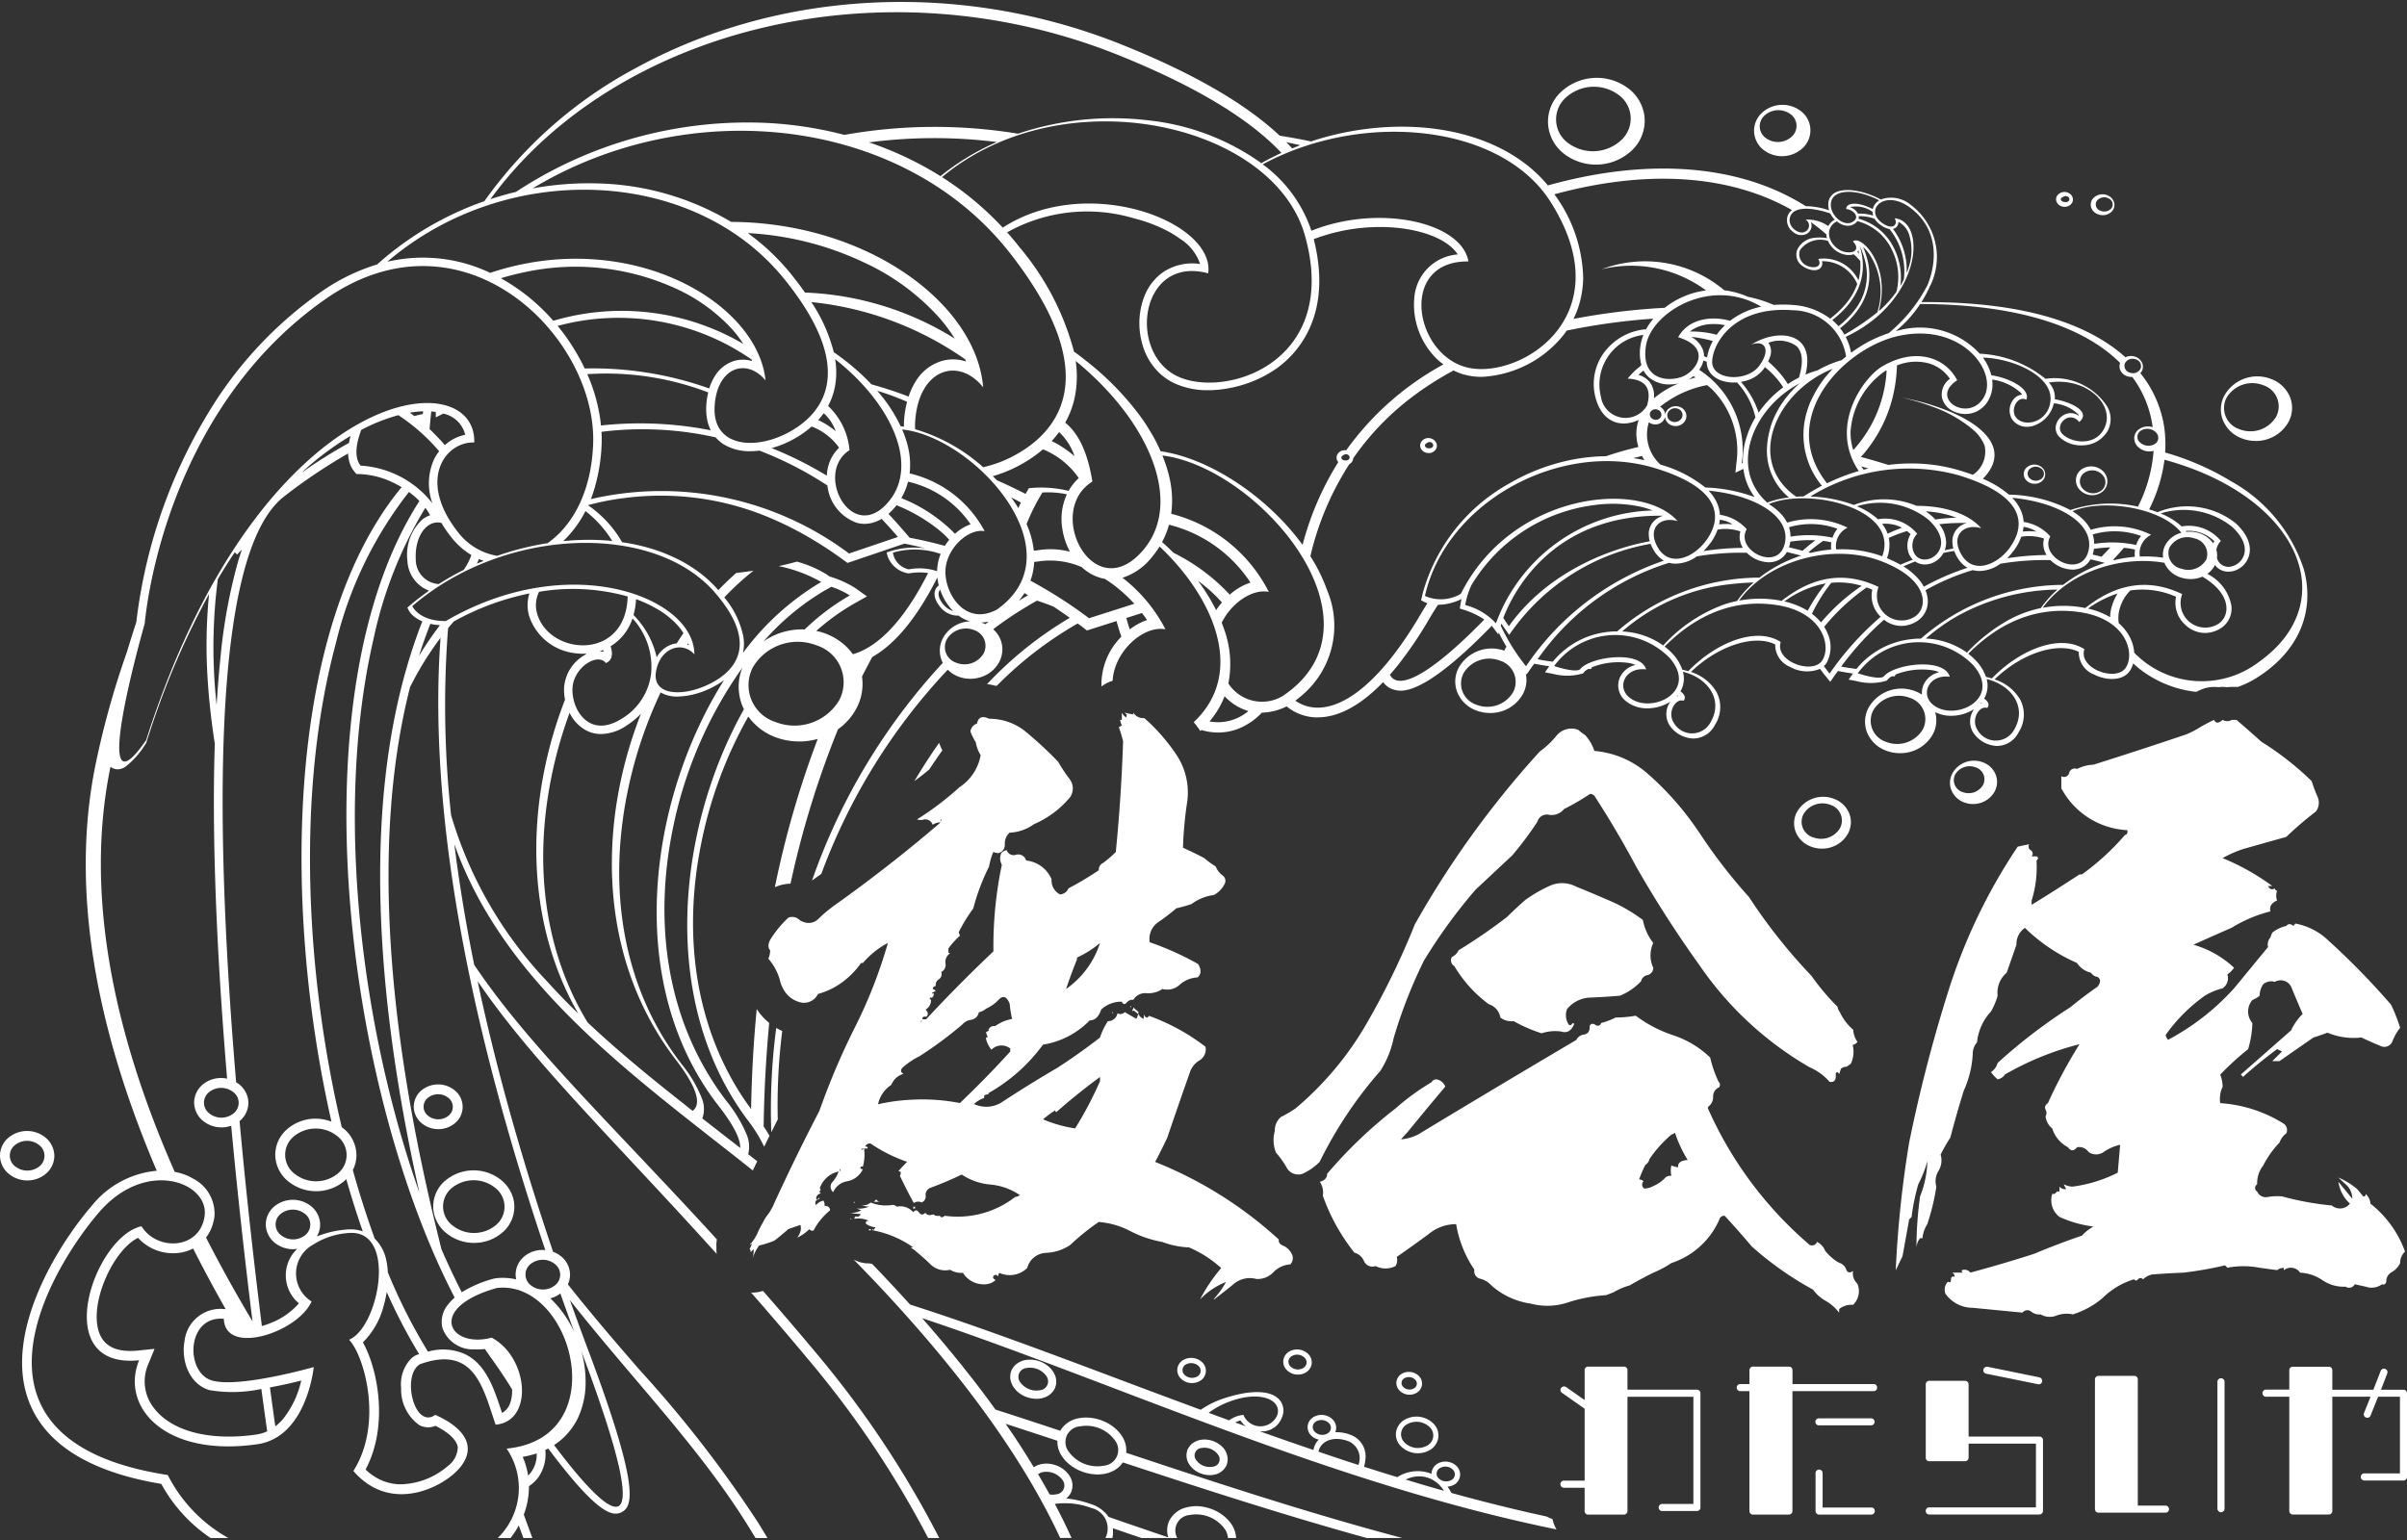 <svg xmlns="http://www.w3.org/2000/svg" width="200" height="128" viewBox="0 0 200 128"><rect x="0" y="0" width="200" height="128" fill="#333333" stroke="none"/><defs><style>.cls-1{fill:#fff;}.cls-2{fill:none;}</style></defs><g id="レイヤー_2" data-name="レイヤー 2"><g id="contents"><path class="cls-1" d="M200,115.8v6.956a.294.294,0,0,1-.291.3h-3.254a.294.294,0,0,1-.291-.3.284.284,0,0,1,.291-.292h2.959v-6.373H197.6l-.628,1.568a.29.29,0,0,1-.38.161.287.287,0,0,1-.161-.38l.541-1.349h-3.177v9.493a.3.3,0,0,1-.295.3h-2.989a.3.3,0,0,1-.292-.3v-9.493h-1.935a.291.291,0,0,1-.291-.291.294.294,0,0,1,.291-.3h1.935V113.9a.285.285,0,0,1,.292-.3H193.5a.287.287,0,0,1,.295.3v1.609h3.41l.617-1.583a.293.293,0,0,1,.541.223l-.525,1.36h1.874A.294.294,0,0,1,200,115.8Zm-15.452-1.245a.3.3,0,0,0-.3.291v10.546a.3.3,0,0,0,.3.3.3.3,0,0,0,.292-.3V114.846A.291.291,0,0,0,184.548,114.555Zm.142-79.668a2.438,2.438,0,0,1,.146-2.031,3.144,3.144,0,0,1,3.878-1.353,2.7,2.7,0,0,1,1.583,1.548,2.442,2.442,0,0,1-.146,2.027,3.082,3.082,0,0,1-2.728,1.572,3.162,3.162,0,0,1-1.15-.215A2.689,2.689,0,0,1,184.69,34.887Zm1.4.793a2.487,2.487,0,0,0,3.035-1.042,1.848,1.848,0,0,0-1.081-2.625,2.487,2.487,0,0,0-3.035,1.042A1.854,1.854,0,0,0,186.093,35.68Zm-6.174,89.463h-2.284V114.658a.288.288,0,0,0-.295-.3h-2.974a.294.294,0,0,0-.291.3v10.78a.291.291,0,0,0,.291.292h5.553a.294.294,0,1,0,0-.587ZM173.745,17.2a.776.776,0,0,1,.119-.644,1.054,1.054,0,0,1,1.315-.291.9.9,0,0,1,.486.575.772.772,0,0,1-.118.644,1,1,0,0,1-.824.4,1.043,1.043,0,0,1-.491-.115A.886.886,0,0,1,173.745,17.2Zm.748.295a.783.783,0,0,0,.962-.2.546.546,0,0,0-.261-.809.779.779,0,0,0-.962.2A.545.545,0,0,0,174.493,17.5Zm.264,21.683a1.162,1.162,0,0,1,.345.9,1.115,1.115,0,0,1-.437.809,1.342,1.342,0,0,1-.816.272,1.411,1.411,0,0,1-1.012-.418,1.162,1.162,0,0,1-.345-.9,1.107,1.107,0,0,1,.437-.809A1.412,1.412,0,0,1,174.757,39.179Zm-.092.26a1.152,1.152,0,0,0-1.5-.122.879.879,0,0,0-.069,1.341,1.157,1.157,0,0,0,1.5.123A.881.881,0,0,0,174.665,39.439ZM170.86,16.7a.541.541,0,0,1,.084-.456.756.756,0,0,1,.935-.207.64.64,0,0,1,.345.41.541.541,0,0,1-.084.456.715.715,0,0,1-.587.287.794.794,0,0,1-.348-.08A.649.649,0,0,1,170.86,16.7Zm.383-.1a.24.24,0,0,0,.138.15.349.349,0,0,0,.161.034.326.326,0,0,0,.364-.1.236.236,0,0,0-.111-.349.336.336,0,0,0-.372.042.257.257,0,0,0-.153.092A.156.156,0,0,0,171.243,16.607ZM169.7,38.88a.741.741,0,0,1-.076,1.146.951.951,0,0,1-.567.184.932.932,0,0,1-.667-.269.734.734,0,0,1,.08-1.142A.963.963,0,0,1,169.7,38.88Zm-.038.115a.752.752,0,0,0-.954-.065.528.528,0,0,0-.058.824.754.754,0,0,0,.955.061A.525.525,0,0,0,169.664,38.995Zm-2.725,75.567.487.1,1.92.391a.269.269,0,0,0,.333-.218.3.3,0,0,0-.218-.353l-1.916-.391-.483-.1-1.92-.39a.3.3,0,0,0-.337.237.286.286,0,0,0,.218.337Zm2.522,4.841h-5.886v-4.335a.3.3,0,0,0-.295-.3h-2.974a.285.285,0,0,0-.291.3v6.094a.282.282,0,0,0,.291.291h2.974a.3.3,0,0,0,.295-.291v-1.173h5.595v5.3h-8.864a.282.282,0,0,0-.291.291.285.285,0,0,0,.291.3h9.155a.3.3,0,0,0,.295-.3V119.7A.3.3,0,0,0,169.461,119.4Zm-3.625-54.989a1.677,1.677,0,0,1-.1,1.38,2.037,2.037,0,0,1-1.794,1.034,2.1,2.1,0,0,1-.747-.138,1.812,1.812,0,0,1-1.061-1.042,1.662,1.662,0,0,1,.1-1.38,2.057,2.057,0,0,1,2.541-.9A1.8,1.8,0,0,1,165.836,64.414Zm-1.671-.632a1.389,1.389,0,0,0-1.7.582,1.037,1.037,0,0,0,.606,1.468,1.387,1.387,0,0,0,1.7-.583A1.032,1.032,0,0,0,164.165,63.782Zm25.6,41.6v.2a.925.925,0,0,1,1.36.2,3.6,3.6,0,0,1,1.867.632,3.105,3.105,0,0,0,1.912.529.516.516,0,0,0,.755-.2c.3.065.6.134.908.2a1.464,1.464,0,0,0,1.361-.2c.168.065.283,0,.352-.2a.859.859,0,0,1,.452-.805,1.728,1.728,0,0,0,.7-.755,1.3,1.3,0,0,1,.407-.958,8.927,8.927,0,0,0-2.874-3.982,1.19,1.19,0,0,0-.4-.805c0,.169-.069.238-.2.2l-.506-.606a5.874,5.874,0,0,0-1.564-.958l.606.556a1.566,1.566,0,0,1,.556,1.207L194.3,98.23a3.022,3.022,0,0,0,.959,1.812,1.055,1.055,0,0,1-1.51.153,24.355,24.355,0,0,1-4.131-.754,4.5,4.5,0,0,0-1.185.049.782.782,0,0,1-.881-.452.346.346,0,0,1,0-.6,2.357,2.357,0,0,1,.5-1.564,7.974,7.974,0,0,1,1.36-1.912,1.577,1.577,0,0,1,.556-.759.643.643,0,0,0-.2-.8,11.3,11.3,0,0,0-5.288-1.713,2.351,2.351,0,0,1,.2-1.36,2.718,2.718,0,0,0-.2-1.008A23.173,23.173,0,0,1,186.8,87.2a8.515,8.515,0,0,0,.353-2.166,1.471,1.471,0,0,1,0-1.916,2.572,2.572,0,0,0,.6-.352,1.724,1.724,0,0,1,.3-.958,1.021,1.021,0,0,1,.958-.2.984.984,0,0,1,1.36.4q.454,1.109.959,2.268a4.716,4.716,0,0,0-.959,1.361q-2.115,1.862-4.18,3.675l.2.2c.03-.034.1-.1.2-.2.839-.736,1.713-1.445,2.621-2.115l.4.2-.805.8h.6c.909-.636,1.848-1.291,2.825-1.965.333-.1.72-.234,1.157-.4a5.624,5.624,0,0,0,2.821.4c.571.272,1.142.521,1.713.754a.725.725,0,0,0,.881-.475,4.223,4.223,0,0,1,.628-1.084,14.988,14.988,0,0,0-.754-1.916,61.944,61.944,0,0,0-5.492-5.592,5.4,5.4,0,0,0-2.468-1.157l-.149.2c-.238-.2-.437-.2-.606,0a2.884,2.884,0,0,0-1.157.556,3.335,3.335,0,0,0-.154.4.888.888,0,0,0-.2.8l-2.82,3.426a19.978,19.978,0,0,1-5.492,4.285,1.121,1.121,0,0,1-.2-.4,13.759,13.759,0,0,1,3.273-3.276,5.231,5.231,0,0,1,1.464-.606,1.021,1.021,0,0,0,.4-1.157,2.176,2.176,0,0,0,.552-.556,8.246,8.246,0,0,0-3.376-1.912q1.563-.706,3.177-1.41a11.452,11.452,0,0,1,3.222-1.361c-.1-.4.085-.7.556-.908a1.087,1.087,0,0,1,0-.8.3.3,0,0,1-.2-.2c-.234.134-.422.069-.556-.2h.357a19.289,19.289,0,0,0-4.131-2.319,9.631,9.631,0,0,1,1.713-.755c1.172-.337,2.364-.67,3.575-1.007a29.359,29.359,0,0,1,2.468-2.116,1.228,1.228,0,0,0,.126-1.238,12.122,12.122,0,0,1-.479-1.283,24.652,24.652,0,0,0-4.18-3.273c-.675-.606-1.361-1.211-2.066-1.817h-.4a.74.74,0,0,1-.755,0q-.507.454-.709,0c-.433.2-.82.407-1.158.606a7.4,7.4,0,0,1-1.157.6q-3.88,1.311-7.71,2.518a3.3,3.3,0,0,0-1.361.353.482.482,0,0,0-.655.329.438.438,0,0,1-.652.276v1.008a6.589,6.589,0,0,0,5.488,3.476c.035.237-.031.372-.2.4a20.615,20.615,0,0,1-3.576,3.277h-.2Q170.774,74,168.81,75.206v-.353a9.246,9.246,0,0,0,.406-3.323c.165-.168.165-.287,0-.352h-.406a.329.329,0,0,0-.073-.506.356.356,0,0,1-.127-.5c-.337.065-.655.134-.958.2a46.743,46.743,0,0,0-5.694,11.788,123.282,123.282,0,0,0-3.323,12.8,89.811,89.811,0,0,0-1.107,10.427v.2q.246-.557.551-1.161l.556-3.073.2-.2a17.439,17.439,0,0,1,.556-2.72,9.708,9.708,0,0,0,.755-1.916,8.391,8.391,0,0,1-.606,2.924,31.325,31.325,0,0,0-.3,4.28,1.355,1.355,0,0,1,.3-.805h.2a2.567,2.567,0,0,1,.4-1.161,19.1,19.1,0,0,0,.755-3.123,1.6,1.6,0,0,1,.176-1.307,1.686,1.686,0,0,0,.176-1.36,15.55,15.55,0,0,1,.809-1.414q.5-1.909,1.108-3.879a8.469,8.469,0,0,0,.754-3.073,1.422,1.422,0,0,1,.353-.958,4.418,4.418,0,0,1,1.161-2.568,5.684,5.684,0,0,0,.552-1.31,2.161,2.161,0,0,1,.755-1.913c.268-.774.537-1.544.809-2.318a1.624,1.624,0,0,1,.705-1.41,14.536,14.536,0,0,0,4.33,2.92,1.87,1.87,0,0,0,1.161.808.778.778,0,0,0,.552.353q.4.254,0,.8c-.77.536-1.529,1.107-2.265,1.713a45.013,45.013,0,0,0-6.047,4.633,1.294,1.294,0,0,1-.552.759,3.107,3.107,0,0,0,.552.6.879.879,0,0,0,.606-.4,24.434,24.434,0,0,1,6.2-2.518,40.973,40.973,0,0,0-2.621,4.886c-.234.169-.3.353-.2.556a.549.549,0,0,1,0,.552,1.493,1.493,0,0,0,.552,1.008,2.645,2.645,0,0,0,1.31,1.563c.234.337.487.337.755,0a.943.943,0,0,1,.958.4,1.094,1.094,0,0,0,1.284-.027,3.866,3.866,0,0,1,1.337-.579l-.2,2.319a11.606,11.606,0,0,1-3.728,1.157,1.491,1.491,0,0,1-.755-.2,2.189,2.189,0,0,0,.2.4.556.556,0,0,1-.556-.2v.406h-.2l-.2.2h-.2a1.744,1.744,0,0,0,.6,1.916,9.763,9.763,0,0,0,2.821.8,3.559,3.559,0,0,0-.955.755q-2.068.708-3.981,1.514-2.673.856-5.293,1.56a.6.6,0,0,0-.7-.2c-.034.131.015.2.15.2h-.959a.362.362,0,0,1,.2.352c-.2-.069-.3.008-.3.226s-.084.28-.253.177a.932.932,0,0,0-.2,1.007,2.765,2.765,0,0,0,2.264,1.162q2.019.2,4.132.4a.507.507,0,0,1,.732-.077,1.056,1.056,0,0,0,.778.226,1.508,1.508,0,0,0,1.31.1,2.352,2.352,0,0,1,1.361-.1,7.163,7.163,0,0,0,2.471-1.36,6.365,6.365,0,0,1,2.618-1.56c.1.134.211.134.329,0s.257-.134.426,0a1.489,1.489,0,0,1,.758-.4q1.305-.1,2.618-.153a30.6,30.6,0,0,0,3.426-.606l.2.2a7.114,7.114,0,0,1,2.667,0c.472.065.958.134,1.464.2A.842.842,0,0,1,189.768,105.384ZM157.857,62.6a3.194,3.194,0,0,1-1.153-.214,2.708,2.708,0,0,1-1.583-1.548,2.455,2.455,0,0,1,.149-2.032,3.14,3.14,0,0,1,3.875-1.352,2.814,2.814,0,0,1,.555.283,1.655,1.655,0,0,1,.119-.793,1.857,1.857,0,0,1,1.307-1.069,2.264,2.264,0,0,0-.552-.165,5.99,5.99,0,0,0-3.066.353l-.08.149-.234,0a1.184,1.184,0,0,0-.352.276l-.043.057-.057.039a4.631,4.631,0,0,1-2.5.023l-.636-.119.357-.506c-.4-.058-.817-.126-1.246-.211-.107.15-.218.291-.325.445l-.315.456-.348-.429c-.181-.219-.345-.437-.5-.652a2.839,2.839,0,0,1-2.472-.153,1.974,1.974,0,0,1-1.253-1.874c-1.763-.878-4.794.138-7,2.288a3.8,3.8,0,0,1,2.127,1.671,2.7,2.7,0,0,1-.126,2.713,2.03,2.03,0,0,1-1.767,1.146H140.7a2.471,2.471,0,0,1-2-1.139,1.754,1.754,0,0,1,.095-1.927,3.574,3.574,0,0,1-1.908.559,2.782,2.782,0,0,1-1.744-.567,1.649,1.649,0,0,1-.555-1.97,1.852,1.852,0,0,1,1.306-1.069,2.332,2.332,0,0,0-.555-.165,5.969,5.969,0,0,0-3.066.357l-.077.145-.233,0a1.152,1.152,0,0,0-.353.276l-.042.058-.058.038a4.657,4.657,0,0,1-2.5.023l-.636-.119.356-.506c-.4-.057-.82-.126-1.245-.21-.108.149-.222.291-.326.444l-.318.456-.065-.08a2.453,2.453,0,0,1-.242,1.709,3.073,3.073,0,0,1-2.724,1.567,3.265,3.265,0,0,1-1.154-.211,2.719,2.719,0,0,1-1.583-1.548,2.453,2.453,0,0,1,.146-2.031,3.141,3.141,0,0,1,3.767-1.391l.054-.1c.042-.081.088-.154.13-.234-.241-.4-.452-.793-.64-1.165l-.042.142-.5-.667-.035-.042c-4.571,4.706-6.622,5.392-7.576,5.392a1.871,1.871,0,0,1-.552-.085,1.624,1.624,0,0,1-.9-.628c-2.215,2.3-4.07,2.931-5.427,2.931-.08,0-.157,0-.229,0a4.064,4.064,0,0,1-2.361-.912,4.909,4.909,0,0,1-2.062.521,5.433,5.433,0,0,1-2,1.356,4.7,4.7,0,0,1-1.633.295,4.95,4.95,0,0,1-1.383-.207c-.027.027-.057.054-.088.081-.176-.253-.36-.5-.556-.736,4.38-4.1,1.66-10.37-2.836-14.6a6.856,6.856,0,0,1-.6.836,5.106,5.106,0,0,1-2.48,1.763,12.855,12.855,0,0,1,3.568,4.284c-1.817-.349-4.258,1.828-4.388,4.281a2.731,2.731,0,0,0-.924.471c0-.077-.007-.149-.007-.222a5.638,5.638,0,0,1,1.655-3.917c-.145-.421-.279-.854-.4-1.3l-2.461.786-.383-.3c-.126-.1-.257-.187-.383-.283l-.073.042a31.181,31.181,0,0,0-6.649,5.135C82.784,57,82.746,57,82.707,57a3.471,3.471,0,0,0-.693-.134,31.021,31.021,0,0,1,6.875-5.515q-.667-.477-1.334-.924c-.41-.164-.874-.337-1.387-.505l-.383.214c-.169.1-.334.2-.5.3A29.034,29.034,0,0,0,82.527,52.3a2.312,2.312,0,0,1,.625.905,2.25,2.25,0,0,1-.134,1.835A2.6,2.6,0,0,1,81.431,56.3a2.777,2.777,0,0,1-.8.119,2.73,2.73,0,0,1-1-.184,2.5,2.5,0,0,1-.882-.571A49.876,49.876,0,0,0,68.245,72.634c-.154.111-.311.219-.464.33-.1.073-.207.149-.311.23a51.566,51.566,0,0,1,10.869-18.1,1.637,1.637,0,0,1-.108-.241,2.292,2.292,0,0,1-.138-.644,2.225,2.225,0,0,1,.269-1.192,2.672,2.672,0,0,1,2.245-1.372,3.044,3.044,0,0,1-.7-.3,2.987,2.987,0,0,1-.261-.184.583.583,0,0,1-.084.008,1.882,1.882,0,0,1-1.475-.767c-.679-.866-.395-1.4-.246-1.59a1.089,1.089,0,0,1,.165-.153A5.087,5.087,0,0,1,77.883,48c-1.89,3.76-3.771,5.687-5.408,6.611q-.43.8-.85,1.621a4.314,4.314,0,0,1-.476,2.671,5,5,0,0,1-1.517,1.709,77.662,77.662,0,0,0-3.813,12.225c-.046.2-.092.406-.134.609a3.48,3.48,0,0,0-1.2.253c-.031.012-.065.027-.1.042a79.129,79.129,0,0,1,3.56-12.324,5.735,5.735,0,0,1-1.383.211c-.057,0-.111,0-.165,0a5.634,5.634,0,0,1-2-.368,4.858,4.858,0,0,1-2.219-1.706,35.854,35.854,0,0,0-3.9,10.478c-1.517,7.442-.525,14.474,2.79,20.123.41.7.862,1.372,1.341,2.027q.075-4.242.468-8.312a4.919,4.919,0,0,0,1.038,1.153c-.26,2.767-.421,5.641-.463,8.6.172.257.337.517.486.785-.149.3-.3.6-.44.905a12.365,12.365,0,0,0-1.4-2.25c-7.358-9.856-5.837-24.212-.284-34.11-.061-.131-.123-.257-.172-.391a4.478,4.478,0,0,1-.2-.755,4.213,4.213,0,0,1,.246-2.315A35.088,35.088,0,0,0,55.9,68.909c-1.552,7.622-.467,14.808,3.035,20.522a23.16,23.16,0,0,0,1.4,2.046,11.621,11.621,0,0,1,1.686,2.775,2.6,2.6,0,0,1,.146,1.678l.751.59c-.123.257-.245.514-.364.767C53.1,89.753,41.955,82.05,37.748,70.151c.011.08.023.165.03.245s.023.173.035.257.023.165.031.249l.034.241c.012.085.019.169.031.253s.023.173.034.261.027.176.038.264.027.177.039.261.023.18.038.268.027.188.038.28.027.18.039.272.03.184.042.28.031.191.046.291.031.2.046.3.031.188.046.283l.046.3q.455,2.864,1.042,5.737c3.231,4.821,7.649,9.5,13.1,15.26,2.211,2.338,4.568,4.829,7.063,7.561a2.479,2.479,0,0,0-.035.632,2.675,2.675,0,0,0,.023.579c-8.5-9.427-15.264-15.911-19.87-22.675.008.046.019.092.031.138s.019.095.03.141.019.1.031.15.023.1.031.153.023.1.034.157.023.111.038.165.023.107.035.165l.034.165c.016.061.027.118.039.176s.03.123.042.184.031.126.042.188l.046.195c.015.069.031.138.046.2s.031.142.046.211.031.138.046.211.034.145.054.222c1.544,6.706,3.514,13.363,5.648,19.675a2.292,2.292,0,0,1,.667.379,1.982,1.982,0,0,1,.74,1.491,1.859,1.859,0,0,1-.18.835c1.992,2.518,4,4.852,5.959,7.109A99.673,99.673,0,0,1,63,126.569c.253.414.514.839.774,1.268H62.78c-.169-.276-.337-.552-.506-.824-4.085-6.641-9.584-12.194-14.923-18.954.345.962.69,1.916,1.039,2.855.161.441.322.874.486,1.307,4.327,11.523,3.7,12.995,2.767,13.47a1.03,1.03,0,0,1-.483.119c-.8,0-2.138-.9-5.058-4.691-.184-.241-.368-.482-.548-.724-.081.042-.165.081-.245.119a3.319,3.319,0,0,1-.644,2.364,3.116,3.116,0,0,1-.713.648,6.618,6.618,0,0,1-.429,2.361q.355.983.713,1.95h-.744c-.13-.348-.257-.693-.387-1.046a7.464,7.464,0,0,1-.467.755c-.069.1-.142.195-.215.291H41.354a5.791,5.791,0,0,0,.739-7.434c7.381-.709,6.347-9.684,2.292-12.52a4.634,4.634,0,0,0-.874-.494,4.245,4.245,0,0,0-2.23-.334c-5.871,1.644-3.974,5.07-.429,4.127,3.062,1.625,3.522,6.96.329,7.232-1.038-2.993-1.72-6.657-6.277-5.028-1.571.912-.479,5.461,1.265,4.212,3.342,1.506,3.219,3.4,1.571,4.874s-5.541,3.085-8.377-.211c2.506-3.935.908-9.588-.357-10.906,2.5-1.039,4.047-9.263-.08-8.868a6.21,6.21,0,0,0-2.9.958,2.739,2.739,0,0,0-.138,4.729c-1.138,2.575-7.189,4.557-7.289,1.441-3.116-.287-3.242,4.5-.962,5.135s8.431-1.123,8.431-1.123-.56,5.821-4.683,6.412c-7.772,1.119-11.393-3.17-9.826-6.979-7.591.778-3.721-10.3.2-11.136,1.3,2.1,4.864,1.931,5.243-.855s-4.863-4.828-8.761-.318-12.826,19,5.7,21.848a12.435,12.435,0,0,0,5.035,5.238H17.5a12.845,12.845,0,0,1-4.1-4.5c-5.99-1-9.7-3.334-11.033-6.948C.307,110.811,4.706,103.6,7.627,100.218a7.814,7.814,0,0,1,5.4-2.908c-.061-.142-.126-.288-.184-.429-5.3-12.574-6.921-23.9-4.836-33.655a71.319,71.319,0,0,1,2.533-9.017c.234-.774.494-1.606.789-2.51A43.209,43.209,0,0,1,18.3,32.756l.161-.23a33.157,33.157,0,0,1,8.132-8.205,16.469,16.469,0,0,1,4.748-2.345,26.391,26.391,0,0,1,8.906-5.254A36.481,36.481,0,0,1,52.728,5.712C64.742-.91,79.9-1.65,93.269,3.731q8.795,3.536,13.06,7.546c.885.141,1.755.3,2.61.479a23.729,23.729,0,0,1,3.456-.87c6.8-1.169,13,.6,16.218,4.525l.184-.049c6.634-1.824,12.781-1.8,17.77.057a19.023,19.023,0,0,1,3.476,1.717,6.453,6.453,0,0,1,1.939.341,1.642,1.642,0,0,1-.069-.491,1.081,1.081,0,0,1,.64-1.007c.832-.4,2.38-.119,3.729.605a.163.163,0,0,1,.027-.015,2.532,2.532,0,0,1,2.472.471,5.416,5.416,0,0,1,1.579,6.76l-.2-.088.192.1a10.033,10.033,0,0,1-.7,1.3c9.19-.073,14.21,2.111,16.954,4.583a1.065,1.065,0,0,1,.8-.05.956.956,0,0,1,.579.506.788.788,0,0,1,.007.64.817.817,0,0,1-.145.226,9.416,9.416,0,0,1,1.847,3.79,8.841,8.841,0,0,1,.218,1.618,9.6,9.6,0,0,1-.007,1.187,22.293,22.293,0,0,1,5.5,2.4,12.966,12.966,0,0,1,6.028,7.323c.954,3.568-.483,6.856-3.947,9.021a7.677,7.677,0,0,1-1.529.736c-.039,0-.081,0-.119,0h-.4a3.236,3.236,0,0,0-.38.027,2.69,2.69,0,0,0-.728,0,2.772,2.772,0,0,0-1.51.23c-.111.05-.218.1-.326.157a9.259,9.259,0,0,1-4.671-1.874c-.207-.161-.4-.326-.575-.494a2.007,2.007,0,0,1-.314.674c-.617.828-1.981.744-2.951.245a1.961,1.961,0,0,1-1.253-1.873c-1.767-.878-4.794.137-7,2.287a3.785,3.785,0,0,1,2.127,1.671,2.7,2.7,0,0,1-.123,2.713,2.032,2.032,0,0,1-1.767,1.146h-.027a2.484,2.484,0,0,1-2-1.138,1.748,1.748,0,0,1,.1-1.928,3.594,3.594,0,0,1-1.912.56,2.909,2.909,0,0,1-1.334-.307,2.44,2.44,0,0,1-.2,1.855A3.071,3.071,0,0,1,157.857,62.6ZM44.592,120.8a7.558,7.558,0,0,1-.743.207c-.135.031-.272.058-.418.085a6.319,6.319,0,0,1,.238.636,6.524,6.524,0,0,1,.214.92A2.427,2.427,0,0,0,44.592,120.8ZM164.625,58.4a.724.724,0,0,1-.077.088.765.765,0,0,1,.134-.049C164.667,58.428,164.644,58.413,164.625,58.4Zm.448-1.962a2.12,2.12,0,0,1-.207,1.621c.307.23.495.506.253.786-.663-.226-1.353.946-.831,1.786a1.746,1.746,0,0,0,3.081,0C168.442,58.784,167.166,56.957,165.073,56.439Zm7.772-5.553c-3.507-.525-6.641.774-9.3,3.453a4.891,4.891,0,0,1,.72.663,3.726,3.726,0,0,1,.752,1.261c.168.034.329.077.49.126,2.372-2.448,5.687-3.721,7.687-2.429-.517,1.6,2.568,2.709,3.4,1.59S176.792,51.48,172.845,50.886Zm-16.755-2.1a2.053,2.053,0,0,0,2.99,2.484c1.153-.721,1.249-3.124-2.844-4.653-4.008-1.491-9.347-.038-11.738,3.307a9.393,9.393,0,0,1,3.177-.049c.126.019.241.046.36.069C149.848,48.526,152.572,47.1,156.09,48.786Zm-4.4-.287a6.837,6.837,0,0,0-.717.161,8.626,8.626,0,0,0-2.713,1.33,6.529,6.529,0,0,1,1.587.574c.126.066.245.131.36.2A14.516,14.516,0,0,1,151.7,48.5Zm-1.138,2.514a4.76,4.76,0,0,1,.483.421,3.6,3.6,0,0,1,.275.3,16.506,16.506,0,0,1,3.381-3.043c-.2-.057-.4-.107-.6-.149a6.558,6.558,0,0,0-1.928-.1A13.55,13.55,0,0,0,150.557,51.013Zm-4.84-2.6c-.552.015-1.085.053-1.6.107l-.246.027a16.332,16.332,0,0,0-9.078,3.939,6.363,6.363,0,0,1,3.41,1.165,12.625,12.625,0,0,1,5.17-3.445l.257-.08c.237-.065.471-.123.709-.173A9.008,9.008,0,0,1,145.717,48.411Zm-8.719-4a1.6,1.6,0,0,1,.311-.958,1.667,1.667,0,0,1,.9-.587c-8.626-.134-12.037,5.573-13.091,8-.084.184-.149.349-.2.494.142.223.292.453.46.686,3.311-4.637,8.615-6.5,11.708-7.058A2.061,2.061,0,0,1,137,44.41Zm.8,1.165c.989,1.59,2.959.778,4.017-.713s1.716-4.146-4.35-5.971c-7.795-2.337-17.3,2.813-19.061,10.639a3.251,3.251,0,0,0,2.985-.18c4.246-8.462,14.969-9.5,18.007-6.04C137.887,42.877,136.807,43.988,137.795,45.575ZM136.772,28.7c-.479,2.931,1.89,3.058,3.032,2.6s2.487-2.395-.365-3.269c.878-1.591,2.832-1.782,4.316-1.368a6.328,6.328,0,0,1,2.586-1.173C142.072,22.946,137.213,26.015,136.772,28.7Zm14.314-7.178A3.194,3.194,0,0,1,154.42,23.3a4.58,4.58,0,0,0,.145-1.617,6.04,6.04,0,0,0-.532-.548,1.448,1.448,0,0,1-.64.046,1.959,1.959,0,0,1-1.5-1.157,2.091,2.091,0,0,0-2.334.77,1.038,1.038,0,0,0,.56,1.28C150.679,22.355,151.469,22.217,151.086,21.524Zm4.506-3.917a2.38,2.38,0,0,0-1.874-.391,1.279,1.279,0,0,1,.51.326.907.907,0,0,1,.146.215,3.855,3.855,0,0,1,1.268.165,1.121,1.121,0,0,1-.046-.25A.377.377,0,0,1,155.592,17.607ZM157,19.037a1.7,1.7,0,0,1-.694-.307,1.776,1.776,0,0,1-.544-.544,3.522,3.522,0,0,0-1.315-.218.612.612,0,0,1-.019.214,4.609,4.609,0,0,1,3,2.564,5.415,5.415,0,0,1,.475,3.016c.107-.176.2-.353.287-.525A5.59,5.59,0,0,0,157,19.037Zm1.425,3.663a6.039,6.039,0,0,0,.2-.574,4.416,4.416,0,0,0,.034-2.53,1.8,1.8,0,0,0-.92-1.157.594.594,0,0,1-.168.441.386.386,0,0,1-.073.057.593.593,0,0,1-.211.088A5.66,5.66,0,0,1,158.424,22.7Zm-4.093-4.322a1.026,1.026,0,0,1-.272.245.98.98,0,0,1-.517.142,1.377,1.377,0,0,1-.682-.2,1.674,1.674,0,0,1-.226-.161,1.117,1.117,0,0,0-.33.219c-.854.873.1,2.226,1.112,2.337s.95-.532.54-.885c.64-.625,3.207,1.951,2.154,5.787.019-.016.038-.035.049-.042a9.129,9.129,0,0,0,1.415-1.564,5.026,5.026,0,0,0-.345-3.426A4.419,4.419,0,0,0,154.331,18.378Zm0,2.556c.049.061.1.118.149.18-.023-.1-.042-.207-.069-.311l0,.012A.55.55,0,0,1,154.328,20.934Zm1.057.279a3.522,3.522,0,0,0-.59-.689c1.223,2.793.207,5.093-1.9,6.76.042.061.088.118.131.176.08.115.153.234.226.353a20.5,20.5,0,0,0,2.736-1.855A5.65,5.65,0,0,0,155.385,21.213ZM152.247,26.6c.057.049.107.1.161.149a4.124,4.124,0,0,1,.356.368,7.471,7.471,0,0,0,1.257-1.242,4.706,4.706,0,0,0,.973-4.1,6.743,6.743,0,0,0-.479-1.361C155.328,22.957,154.255,25.057,152.247,26.6Zm-3.35-.817c-4.7-.333-6.526,2.6-6.629,4.216s2.9,1.812,3.924.387.356-2.15-.675-1.74c2.135-1.36,5.408-1.123,4.5,2.491a8.329,8.329,0,0,1,1.02-.36,8.885,8.885,0,0,1,2-.847c.115-.1.238-.2.356-.295A4.528,4.528,0,0,0,148.9,25.785Zm23.864,9.29c-.824-1.02-2.058.245-1.426.965s2.683,1.138,3.483-.379c1.035-1.962-1.44-4.361-4.575-3.863a1.807,1.807,0,0,1,.494,1.391C172.044,33.4,173.807,34.216,172.761,35.075Zm-8-5.35a.2.2,0,0,0,.027.034,4.314,4.314,0,0,1,.674,1.434c1.575.233,3.273,1.161,2.909,2.031-.755-.368-1.318.808-.893,1.425.655.962,2.813.464,2.905-1.437C170.477,31.166,167.139,29.771,164.759,29.725Zm-6.9-1.828c-4.683.981-10.282,6.9-6.055,12.274a17.1,17.1,0,0,1,2.64-1.019c-2.51-3.729.368-7.753,1.932-8.684,2.771-1.644,5.273-.766,6.246,1.142-2.364,1.525.943,3.549,2.2,1.441S163.031,26.816,157.861,27.9Zm-3.008,11.144c.134-.035.264-.069.4-.1-.2-.057-.4-.119-.6-.172C154.719,38.861,154.784,38.949,154.853,39.041Zm1.908-8.262c-.05.026-.1.049-.149.08a6.641,6.641,0,0,0-2.848,5.047,4.662,4.662,0,0,0,.226,1.506A10.635,10.635,0,0,0,156.761,30.779ZM150.4,40.93l.089-.057c.03-.016.061-.039.092-.054l.011-.008a1.026,1.026,0,0,1,.092-.049l.1-.058.1-.057c.165-.092.33-.188.5-.272a6.628,6.628,0,0,1-1.345-5.8c.058-.237.126-.467.207-.7a7.216,7.216,0,0,1,.41-.939c.084-.169.172-.334.268-.494.065-.115.131-.227.2-.334s.123-.184.188-.276c.042-.065.088-.126.134-.188s.073-.1.111-.153.081-.1.119-.153.065-.073.1-.111.054-.069.084-.1.05-.061.077-.092.042-.053.069-.084.038-.046.061-.069.042-.042.062-.065.038-.042.057-.062.035-.038.054-.057l.05-.05c-4.691,1.855-7.308,7.653-3.043,10.638.042,0,.088-.007.13-.007s.088-.008.134-.008.085-.008.13-.008h.211l.039-.026c.026-.016.053-.031.076-.046a.71.71,0,0,1,.081-.05.875.875,0,0,1,.08-.05l.088-.054c.031-.019.062-.038.088-.057A.96.96,0,0,0,150.4,40.93Zm-14.259-9.772a1.811,1.811,0,0,1,.969.644,1.884,1.884,0,0,1,.315,1.31,7.534,7.534,0,0,1,2.05-1.241,3.586,3.586,0,0,1-.744.08,2.6,2.6,0,0,1-1.636-.517,2.036,2.036,0,0,1-.529-.636A5.4,5.4,0,0,0,136.144,31.158Zm6.5-3.334q.1-.138.207-.276a6.1,6.1,0,0,1,.483-.517,4.437,4.437,0,0,0-1.529-.058,3.168,3.168,0,0,0-.7.188,2.615,2.615,0,0,0-.682.395A8.16,8.16,0,0,1,142.647,27.824Zm-2.112.18a2.068,2.068,0,0,1,.932.985,1.549,1.549,0,0,1,.126.54c0,.027-.007.054-.007.077.088.034.176.073.264.107a3.842,3.842,0,0,1,.126-.552,4.5,4.5,0,0,1,.349-.816A11.156,11.156,0,0,0,140.535,28Zm.656,2.732a7.957,7.957,0,0,1,3.541,7.788c.03-.016.057-.031.088-.046a5.109,5.109,0,0,1,.008-.552,6.478,6.478,0,0,1,.318-1.64,7.513,7.513,0,0,1,.72-1.591,6.368,6.368,0,0,0-1.529-2.912,3.241,3.241,0,0,1-1.307-.154,2.107,2.107,0,0,1-.64-.36l-.069-.057a1.5,1.5,0,0,1-.5-1.146c-.092-.035-.184-.069-.276-.1a2.069,2.069,0,0,1-.233.594C141.275,30.622,141.233,30.675,141.191,30.736Zm5.875-1.053a3,3,0,0,1-.142.364,8.206,8.206,0,0,1,1.64,1.877c.119-.08.241-.16.364-.237.18-.107.364-.207.552-.3.375-1.2.322-2.111-.188-2.61a2.443,2.443,0,0,0-2.349-.283A1.28,1.28,0,0,1,147.066,29.683Zm-.414.831c-.031.046-.058.092-.092.138a2.63,2.63,0,0,1-1.219.908,3.426,3.426,0,0,1-.682.181,7.287,7.287,0,0,1,1.472,2.559c.126-.187.26-.367.406-.544a8.817,8.817,0,0,1,1.64-1.563,6.7,6.7,0,0,0-1.035-1.253C146.989,30.794,146.824,30.652,146.652,30.514Zm-5.952.755a2.968,2.968,0,0,1-.387.28c.184-.061.38-.123.579-.18C140.831,31.334,140.765,31.3,140.7,31.269ZM137.106,34.3a.443.443,0,0,0,.306.56.481.481,0,0,0,.613-.249.445.445,0,0,0-.306-.563A.485.485,0,0,0,137.106,34.3Zm.87,4.319a10.464,10.464,0,0,1,3.717,1.9,13.054,13.054,0,0,1,4.047.778.175.175,0,0,1,.046,0,4.853,4.853,0,0,1-.924-2.326l-.663.318.081-.8a7.23,7.23,0,0,0-2.043-6.147c-.126-.119-.261-.226-.395-.334a8.892,8.892,0,0,0-3.905,1.8.834.834,0,0,1,.353.367.814.814,0,0,1,.073.276.689.689,0,0,1,.065-.207.927.927,0,0,1,1.161-.417.843.843,0,0,1,.483.475.8.8,0,0,1,.053.28.724.724,0,0,1-.084.345.9.9,0,0,1-.812.486,1.025,1.025,0,0,1-.349-.065.838.838,0,0,1-.483-.479.656.656,0,0,1-.046-.226.721.721,0,0,1-.034.123v0a.821.821,0,0,1-.778.51.889.889,0,0,1-.284-.046.845.845,0,0,1-.249-.134A3.371,3.371,0,0,0,137.976,38.619Zm.935-3.59a.677.677,0,0,0,.839-.3.546.546,0,0,0-.318-.751.673.673,0,0,0-.839.3A.541.541,0,0,0,138.911,35.029Zm8.013,6.717c.023-.007.046-.019.073-.026a.422.422,0,0,1,.072-.031c.027-.008.054-.015.077-.023a.615.615,0,0,1,.081-.023.561.561,0,0,1,.08-.023.648.648,0,0,1,.08-.023.615.615,0,0,1,.081-.023c.027-.008.05-.019.08-.027a.562.562,0,0,0,.077-.023.494.494,0,0,0,.084-.019.59.59,0,0,1,.089-.015c.026-.008.057-.012.084-.019s.057-.012.088-.016.057-.011.084-.019.058-.011.088-.015c.161-.031.326-.054.5-.073a5.035,5.035,0,0,1-1.813-4.269,6.12,6.12,0,0,1,.1-.8c.038-.211.088-.422.145-.629l0-.011c.054-.184.107-.368.176-.548s.146-.357.23-.533l0-.008c.077-.153.157-.306.242-.456.061-.115.126-.23.195-.341s.146-.222.218-.329c.066-.088.127-.177.188-.265a.067.067,0,0,0,.019-.023c.066-.08.131-.164.2-.245.05-.057.092-.119.138-.172.065-.077.138-.146.2-.219.042-.046.084-.092.126-.134s.077-.088.119-.126.081-.081.119-.119l.115-.1c.034-.034.073-.069.111-.1.023-.019.046-.042.069-.061-3.943,2.073-5.905,7.062-2.694,9.921C146.874,41.766,146.9,41.758,146.924,41.746Zm-10.37-13.907a4.153,4.153,0,0,0-3.534,5.124,2.067,2.067,0,0,0,3.844.724c.192-.747.429-2.123-1.621-2.215a6.16,6.16,0,0,1,1.108-1.077l.023-.1a3.866,3.866,0,0,1-.05-1.663A3.732,3.732,0,0,1,136.554,27.839Zm-.119,10.06c-.245.057-.487.119-.724.18.31.046.617.1.923.172C136.561,38.133,136.5,38.018,136.435,37.9Zm5.1,7.91a22.861,22.861,0,0,1,3.28-.272,1.81,1.81,0,0,1-.192-.434,1.6,1.6,0,0,1-.011-.931,3.827,3.827,0,0,0-1.893-.153,4.65,4.65,0,0,1-.571,1.084c-.039.054-.081.1-.123.15A4.943,4.943,0,0,1,141.54,45.809Zm2.421-2.227a2.432,2.432,0,0,0-1.053-.383,3.375,3.375,0,0,1-.058.383A5.426,5.426,0,0,1,143.961,43.582Zm1.177.406c-1.008,1.8,2.794,3.672,3.2,1.008.333-2.15-2.576-3.855-6.373-4.215a3.382,3.382,0,0,1,.8,1.257,2.8,2.8,0,0,1,.149.751A3.673,3.673,0,0,1,145.138,43.988Zm3.353-.548a6.91,6.91,0,0,1,5.028.418,1.7,1.7,0,0,0-.943,1.809,9.677,9.677,0,0,1,3.806.563c.007,0,.011,0,.019.008,1.479-3.963-6.044-5.756-9.427-4.342a4.749,4.749,0,0,1,.988.789A3.125,3.125,0,0,1,148.491,43.44Zm13.739,1.572a1.569,1.569,0,0,1,.31-.959,1.638,1.638,0,0,1,.9-.582,17.127,17.127,0,0,0-2.3.1,2.536,2.536,0,0,1,.571,1.526,1.947,1.947,0,0,1-.057.44,1.217,1.217,0,0,1-.065.2c.253-.054.494-.1.72-.146A2.2,2.2,0,0,1,162.23,45.012Zm.325-1.982a6.741,6.741,0,0,0-1.084-.329,8.784,8.784,0,0,0-1.449-.2,4.254,4.254,0,0,1,.422.329.97.97,0,0,1,.1.081c.1.092.184.18.265.268A14.254,14.254,0,0,1,162.555,43.03Zm-8.262-.95a5.861,5.861,0,0,1,1.652.989l.092.092a3.434,3.434,0,0,1,3.269,1.207c-.809.8-.341,2.445.973,2.088.82-.218,1.813-1.529-.019-3.246A6.459,6.459,0,0,0,154.293,42.08Zm2.552,2.284a12.691,12.691,0,0,1,1.192-.5,2.893,2.893,0,0,0-.647-.249,3.262,3.262,0,0,0-1-.077,3.452,3.452,0,0,1,.256.383A2.43,2.43,0,0,1,156.845,44.364Zm-.057,2.027c.172.073.333.146.49.219.227.107.441.214.633.325q.522-.224,1.034-.414a1.388,1.388,0,0,1-.229-.3,1.91,1.91,0,0,1-.1-.2,1.846,1.846,0,0,1,.142-1.621,3.788,3.788,0,0,0-.3-.261,12.719,12.719,0,0,0-1.514.571A2.978,2.978,0,0,1,156.788,46.391Zm-4.518-1.7a2.21,2.21,0,0,1,.41-.743,6.421,6.421,0,0,0-4.024-.126,2.563,2.563,0,0,1,.126.781A9.448,9.448,0,0,1,152.27,44.693Zm-3.622.8q.615.144,1.138.288a13.1,13.1,0,0,1,1.066-.874,10.735,10.735,0,0,0-2.093.115.1.1,0,0,0,0,.03A3.13,3.13,0,0,1,148.648,45.5Zm1.8.464a11.328,11.328,0,0,1,1.713-.28,2.326,2.326,0,0,1,.011-.594,5.155,5.155,0,0,0-.682-.122c-.276.187-.544.387-.8.594-.142.114-.28.233-.418.352l.062.019Zm9.408,2.813a20.7,20.7,0,0,1,3.629-1.575,2.233,2.233,0,0,1-.51-.407,2.909,2.909,0,0,1-.3-.394,3.457,3.457,0,0,1-.291-.594c-.28.038-.575.088-.889.157a1.89,1.89,0,0,1-1.1.9,1.847,1.847,0,0,1-.452.062,1.391,1.391,0,0,1-.805-.249c-.322.122-.647.26-.977.41a5.28,5.28,0,0,1,1.41,1.238A3.292,3.292,0,0,1,159.854,48.775Zm7.185-3.311c1.058-1.491,1.721-4.147-4.349-5.971a15.586,15.586,0,0,0-12.264,1.782,11.637,11.637,0,0,1,3.61.7,7,7,0,0,1,5.216.077c2.322-.008,4.311.648,5.369,1.855-1.5-.433-2.587.678-1.6,2.265S165.985,46.954,167.039,45.464Zm-.272.946a23.063,23.063,0,0,1,3.284-.272,1.988,1.988,0,0,1-.195-.433,1.639,1.639,0,0,1-.012-.931,3.794,3.794,0,0,0-1.893-.153,4.333,4.333,0,0,1-.571,1.084c-.038.054-.08.1-.119.15A4.876,4.876,0,0,1,166.767,46.41Zm2.426-2.226a2.475,2.475,0,0,0-1.054-.383,3.012,3.012,0,0,1-.061.387A5.136,5.136,0,0,1,169.193,44.184Zm1.172.406c-1,1.8,2.794,3.671,3.208,1.008.333-2.15-2.575-3.855-6.373-4.216a3.476,3.476,0,0,1,.8,1.257,2.861,2.861,0,0,1,.15.751A3.671,3.671,0,0,1,170.365,44.59Zm3.357-.548a6.891,6.891,0,0,1,5.025.418,1.705,1.705,0,0,0-.943,1.808,10.228,10.228,0,0,1,1.935.092,1.7,1.7,0,0,1,.111-.9,2.085,2.085,0,0,1,1.407-1.169c-1.652-2.108-6.515-2.855-9.052-1.793a4.817,4.817,0,0,1,.989.793A3.163,3.163,0,0,1,173.722,44.042Zm9.616,2.43a1.325,1.325,0,0,0-1.02-1.721,1.7,1.7,0,0,0-2.069.8,1.329,1.329,0,0,0,1.015,1.725A1.714,1.714,0,0,0,183.338,46.472Zm.563-1.307a1.5,1.5,0,0,1,.088-.169,2.948,2.948,0,0,0-2.376-.854c.019.023.038.046.057.072a2.545,2.545,0,0,1,1.012.089A2.253,2.253,0,0,1,183.9,45.165Zm.31,1.234a1,1,0,0,0,1.3.663c.82-.223,1.812-1.533-.02-3.25a6.447,6.447,0,0,0-5.963-1.13,5.859,5.859,0,0,1,1.652.988l.092.092a3.428,3.428,0,0,1,3.265,1.207,1.37,1.37,0,0,0-.375.744A1.732,1.732,0,0,1,184.211,46.4Zm-6.71-1.1a2.13,2.13,0,0,1,.41-.743,6.43,6.43,0,0,0-4.024-.127,2.7,2.7,0,0,1,.127.782A9.446,9.446,0,0,1,177.5,45.3Zm-3.621.8c.256.061.5.119.735.18.253-.253.5-.51.732-.774a11.415,11.415,0,0,0-1.36.123v.03A3.134,3.134,0,0,1,173.88,46.1Zm1.8.464a11.154,11.154,0,0,1,1.632-.269l.081-.011a2.238,2.238,0,0,1,.011-.594,6.077,6.077,0,0,0-.923-.15c-.073.085-.146.165-.215.249-.222.253-.448.5-.686.748Zm-5.948,3.962a9.392,9.392,0,0,1,3.177-.05c.123.019.238.046.36.069,1.813-1.418,4.538-2.843,8.056-1.157a2.052,2.052,0,0,0,2.989,2.483c.981-.613,1.2-2.456-1.311-3.932a2.541,2.541,0,0,1-.985.2,2.669,2.669,0,0,1-.747-.112,2.2,2.2,0,0,1-1.379-1.13.613.613,0,0,1-.039-.111C176.121,46.134,171.81,47.614,169.729,50.526Zm6.216-1.188a8.852,8.852,0,0,0-2.449,1.253,6.425,6.425,0,0,1,1.84.717,3.172,3.172,0,0,1,.157-.966A4.565,4.565,0,0,1,175.945,49.338Zm-5-.326a17.613,17.613,0,0,0-8.381,2.242c-.425.249-.824.5-1.192.763a15.667,15.667,0,0,0-1.353,1.065,6.361,6.361,0,0,1,3.419,1.169,14.345,14.345,0,0,1,3.261-2.6,9.619,9.619,0,0,1,2.874-1.1,9.159,9.159,0,0,1,1.177-1.353C170.814,49.139,170.879,49.074,170.944,49.012Zm8.906-10.8a12.817,12.817,0,0,1-1.276,4.135c.238.069.468.15.694.234a6.481,6.481,0,0,1,6.507.927c1.184,1.112,1.257,2.043,1.111,2.633a1.849,1.849,0,0,1-1.268,1.318,1.755,1.755,0,0,1-.456.065,1.361,1.361,0,0,1-1.119-.555,1.969,1.969,0,0,1-.636.736,3.717,3.717,0,0,1,2,2.644,1.943,1.943,0,0,1-.874,1.874,2.475,2.475,0,0,1-1.318.394,2.374,2.374,0,0,1-1.6-.64,2.467,2.467,0,0,1-.808-2.368,6.879,6.879,0,0,0-3.79-.525,3.355,3.355,0,0,0-.874,1.464,2.781,2.781,0,0,0-.092,1.261,3.852,3.852,0,0,1,1.046,1.433,3.279,3.279,0,0,1,.238,1.019,7.837,7.837,0,0,0,10.354.771C194.765,49.993,191.044,41.256,179.85,38.213Zm-.743-2.3a1.034,1.034,0,0,0-1.23-.107.61.61,0,0,0-.046.992,1.034,1.034,0,0,0,1.23.107A.611.611,0,0,0,179.107,35.914ZM176.558,30.2a.59.59,0,0,0,.418.774.717.717,0,0,0,.889-.337.588.588,0,0,0-.414-.774A.723.723,0,0,0,176.558,30.2Zm-17.011-4.928a9.945,9.945,0,0,1-2.031,2.249c.084-.019.169-.046.253-.061A6.758,6.758,0,0,1,164.5,29.4a9.291,9.291,0,0,1,5.438,2.069l.012.012h.034a5.238,5.238,0,0,1,4.982,2.123,2.077,2.077,0,0,1,.149,2.238,2.461,2.461,0,0,1-1.931,1.169c-.077,0-.15.007-.226.007a2.588,2.588,0,0,1-1.889-.747,1.05,1.05,0,0,1-.192-1.069,1.314,1.314,0,0,1,.985-.847,1.111,1.111,0,0,1,.858.2.155.155,0,0,0-.019-.1,3.349,3.349,0,0,0-2.046-.932,2.556,2.556,0,0,1-1.851,1.913,2.122,2.122,0,0,1-.376.038,1.477,1.477,0,0,1-1.245-.629,1.447,1.447,0,0,1,.145-1.678,1,1,0,0,1,.69-.364.8.8,0,0,0-.092-.138,4.385,4.385,0,0,0-2.4-1.115,2.653,2.653,0,0,1-.314,1.728,2.179,2.179,0,0,1-2.292,1.1,2.206,2.206,0,0,1-.559-.172,1.689,1.689,0,0,1-1-1.154,1.588,1.588,0,0,1,.66-1.563,3.163,3.163,0,0,0-1.775-1.292,4.176,4.176,0,0,0-2.625.176,12.63,12.63,0,0,1-.337,2.557,11.5,11.5,0,0,1-2.1,4.38c-.176.23-.364.456-.563.67.758.2,1.521.426,2.288.663a14.654,14.654,0,0,1,2.2-.118,13.86,13.86,0,0,1,3.7.571c.4.118.763.241,1.115.371a2.314,2.314,0,0,0,.985-2.4,3.293,3.293,0,0,0-.985-1.368,10.789,10.789,0,0,0-3.314-1.882,18.541,18.541,0,0,0-2.541-.758,19.528,19.528,0,0,1,4.234,1.276c2.951,1.314,4.584,3.292,2.453,5.461a8.214,8.214,0,0,1,2.169,1.318,11.485,11.485,0,0,1,5.108,1.28,10.446,10.446,0,0,1,5.611-.284,12.226,12.226,0,0,0,1.3-4.637,1.276,1.276,0,0,1-.345.046,1.356,1.356,0,0,1-.924-.352,1,1,0,0,1-.337-.8.94.94,0,0,1,.418-.709,1.324,1.324,0,0,1,1.115-.154,9.023,9.023,0,0,0-1.7-4.18c-.019,0-.042.007-.065.007a1.126,1.126,0,0,1-.348-.057.96.96,0,0,1-.575-.5.8.8,0,0,1-.019-.61C173.27,27.284,167.97,25.287,159.547,25.268Zm-3.123-6.714c.931.628,1.295.042,1-.418,2.717.268,2.242,6.906-4.066,9.86a4.635,4.635,0,0,1,.318.767c.008.034.016.065.027.1.042.149.077.3.107.456.073-.058.15-.112.223-.165a10.948,10.948,0,0,1,2.9-1.468,12.846,12.846,0,0,0,3.219-3.982c.011-.023.019-.049.031-.072.831-2.077.8-4.737-1.522-6.416C156.55,15.7,154.845,17.481,156.424,18.554Zm-4.3-1.564c-.015.989,1.115,1.874,1.816,1.449s-.034-1.05-.532-1.065c-.046-.514.912-.667,2.2,0a1.169,1.169,0,0,1,.537-.721C154.343,15.691,152.155,15.626,152.128,16.99Zm-3.4,1.1c-.192.786.751,1.422,1.234,1.177a.562.562,0,0,0,.065-1.016,2.99,2.99,0,0,1,1.889.537,1.567,1.567,0,0,1,.23-.307,1.237,1.237,0,0,1,.311-.226,1.9,1.9,0,0,1-.368-.513C150.725,17.27,148.982,17.055,148.729,18.086Zm-19.564-1.939c.058.088.123.169.18.253a12.174,12.174,0,0,1,2.208,6.687,8.231,8.231,0,0,1-.414,2.468,7.616,7.616,0,0,1-.391.943,56.283,56.283,0,0,1,7.58-.923,6.809,6.809,0,0,1,1.537-.92c.138-.062.28-.119.421-.169a6.846,6.846,0,0,1,1.476-.352,10.447,10.447,0,0,0-8.669-1.763,10.193,10.193,0,0,1,10.186,1.751,6.631,6.631,0,0,1,1.955.537,10.568,10.568,0,0,1,1.812.536h0s.131.054.349.142a10.221,10.221,0,0,1,1.529,0,5.745,5.745,0,0,1,3.15,1.138,7.852,7.852,0,0,0,1.41-1.364,5.253,5.253,0,0,0,.84-1.514,3.124,3.124,0,0,0-2.936-1.893.535.535,0,0,1-.142.586c-.329.3-1.008.142-1.441-.172a1.122,1.122,0,0,1-.448-1.406,1.75,1.75,0,0,1,1.433-.955,3.435,3.435,0,0,1,1.016.031,1.262,1.262,0,0,1-.046-.314,16.078,16.078,0,0,0-1.288-1.02l-.007,0a.824.824,0,0,1,.065.364.8.8,0,0,1-.472.643,1.032,1.032,0,0,1-1.08-.206,1.187,1.187,0,0,1-.464-1.211,1.028,1.028,0,0,1,.391-.591C144.283,14.833,137.665,13.84,129.165,16.147ZM104.919,13.66a11.265,11.265,0,0,1,4.047,5.519c5.6-2.246,12.477-.725,13.048,2.552-5.713-.077-4.583,7.473-.314,8.756s13.313-4.023,7.113-13.746C124.72,10.33,113.285,9.153,104.919,13.66Zm7.208,24.446a.258.258,0,0,0-.184-.334.324.324,0,0,0-.337.077.238.238,0,0,0-.138.119.166.166,0,0,0,0,.142.291.291,0,0,0,.176.141.371.371,0,0,0,.161.016h0A.306.306,0,0,0,112.127,38.106Zm7.81-7.818a5.29,5.29,0,0,1-.682-.59,6.323,6.323,0,0,1-1.72-5.131,3.908,3.908,0,0,1,3.586-3.419c-.919-1.471-3.847-2.429-7.212-2.261a15.536,15.536,0,0,0-4.748.989c1.548,6.155-1.165,9.308-2.955,10.654a10.064,10.064,0,0,1-4.081,1.732,9.279,9.279,0,0,1-1.74.172,6.588,6.588,0,0,1-2.69-.529,4.865,4.865,0,0,1-.582-.3c-.058-.035-.112-.077-.169-.115a4.909,4.909,0,0,1-.674-.545,5.261,5.261,0,0,1-1.342-2.3c-.057-.188-.1-.383-.142-.575a6.586,6.586,0,0,1-.115-1.272,6.355,6.355,0,0,1,.127-1.188,5.573,5.573,0,0,1,.337-1.092l0-.012a4.475,4.475,0,0,1,1.219-1.663c.107-.088.214-.168.325-.245a4.364,4.364,0,0,1,3.039-.655,3.965,3.965,0,0,0-1.632-2.074l-.115-.08a8.871,8.871,0,0,0-.793-.5,12.593,12.593,0,0,0-2.913-1.13,13.606,13.606,0,0,0-10.581,1.153c.349.395.686.794,1.008,1.211a22.243,22.243,0,0,1,4.549,8.707c.169.119.337.242.5.364.142.108.276.215.414.326a24.088,24.088,0,0,1,4.537,4.6q.31.418.587.85c.122.192.237.387.352.579.069.119.146.238.211.356.222.4.414.794.59,1.2,3.825.548,8.228,3.369,11.148,6.94.226.276.445.556.652.839a24.832,24.832,0,0,1,2.966-6.875.668.668,0,0,1-.092-.141.558.558,0,0,1,0-.456.681.681,0,0,1,.747-.38A24.086,24.086,0,0,1,119.937,30.288ZM88,35.918a.064.064,0,0,0-.016.019,7.984,7.984,0,0,1-.6.72,8.98,8.98,0,0,1,1.9,1.261,4.951,4.951,0,0,0-1.207-1.935C88.049,35.96,88.026,35.937,88,35.918Zm-1.752,9.814a6.467,6.467,0,0,1,2.66.126,5.761,5.761,0,0,1-.648-1.973,4.921,4.921,0,0,1,.387-2.8,7.727,7.727,0,0,0-2.031-.15A16.65,16.65,0,0,0,85.3,43.559c.065.15.126.3.184.456A7.279,7.279,0,0,1,85.9,45.77,2.434,2.434,0,0,0,86.248,45.732ZM84.83,41.773c-.272-.149-.54-.291-.812-.429.215.291.414.586.594.885C84.685,42.072,84.758,41.915,84.83,41.773Zm4.806-2.035a6.64,6.64,0,0,0-2.974-2.391,11.223,11.223,0,0,1-2.353,1.533c-.195.1-.387.18-.582.264a10.993,10.993,0,0,1-1.234.433c.115.112.222.223.333.338q1.19.522,2.388,1.138c.007-.016.019-.035.03-.054l.246-.425.486-.035c.138-.007.272-.011.41-.015a9.807,9.807,0,0,1,2.407.276A4.241,4.241,0,0,1,89.636,39.738ZM83.968,21.1C75.116,9.721,57.388,7.728,44.255,15.661a25.711,25.711,0,0,1,5.323-.418,22.676,22.676,0,0,1,11.171,3.2c11.332.057,20.372,6.8,20.943,13.75-2.05-2.568-5.339-1.537-5.645,2.782a5.463,5.463,0,0,0-.008.7,14.758,14.758,0,0,1,5.653,3.157,9.925,9.925,0,0,0,2.211-.778C87.624,36.228,92.146,31.6,83.968,21.1ZM78.507,45.372a4.651,4.651,0,0,1,.368-.506,7.72,7.72,0,0,0-.973-.908,13.951,13.951,0,0,0-3.411-1.966.748.748,0,0,1-.05.069,5.089,5.089,0,0,1-.617.647c.146.161.291.318.433.472.315.345.606.678.878.992l.452.525C76.545,44.874,77.518,45.1,78.507,45.372ZM61.764,28.587a9.613,9.613,0,0,0-.977-1.273,14.514,14.514,0,0,0-4.79-3.4,19.983,19.983,0,0,0-12.206-1.333q-1.092.218-2.173.544c.085.046.169.1.249.145a16.078,16.078,0,0,1,3.43,2.664c.234.233.46.479.678.728A19.974,19.974,0,0,1,61.764,28.587Zm-15.428-1.5a17.071,17.071,0,0,1,1.789,2.648c.165.295.315.59.456.893a28.822,28.822,0,0,1,10.351,1.66,4.266,4.266,0,0,1,.433-.974,2.913,2.913,0,0,1,1.552-1.287,2.576,2.576,0,0,1,1.587-.012c-.019-.046-.042-.092-.061-.138A19.391,19.391,0,0,0,46.336,27.088ZM48.8,31.1a14.55,14.55,0,0,1,1.019,3.383c.05.292.089.587.115.882a30.288,30.288,0,0,1,9.125.4,3.421,3.421,0,0,1-.318-1.005,4.513,4.513,0,0,1-.058-.992,5.943,5.943,0,0,1,.165-1.15A23.7,23.7,0,0,0,48.8,31.1Zm.644,9.339c-.107.364-.219.716-.349,1.046a25.987,25.987,0,0,1,21.453,4.522l4.062-1.38c-.433-.5-.885-1-1.349-1.5a3.235,3.235,0,0,1-.678.3,2.752,2.752,0,0,1-.74.115,2.493,2.493,0,0,1-.64-.085,3.694,3.694,0,0,1-2.452-3.092l0-.012a29.718,29.718,0,0,0-5.649-2.9,6.152,6.152,0,0,1-.747.05,4.15,4.15,0,0,1-2.254-.59,3.263,3.263,0,0,1-.636-.559,27.69,27.69,0,0,0-9.488-.464,10.062,10.062,0,0,1,.011,1.084A14.812,14.812,0,0,1,49.44,40.44Zm18.992-6.094,0,.008a5.419,5.419,0,0,1-.452.56,6.829,6.829,0,0,1,1.457.927,3.7,3.7,0,0,0-.966-1.468C68.455,34.366,68.444,34.354,68.432,34.346Zm-.988,1.1a8.448,8.448,0,0,1-1.759,1.188c-.138.073-.28.138-.418.2a8.26,8.26,0,0,1-1.157.41A31.365,31.365,0,0,1,68.7,39.535a3.539,3.539,0,0,1,.122-.789,3.27,3.27,0,0,1,.9-1.533A4.979,4.979,0,0,0,67.444,35.45Zm11.91,8.918c.019-.019.038-.035.058-.054a3.828,3.828,0,0,1,1.234-.732,8.609,8.609,0,0,0-5.2-3.541A5.2,5.2,0,0,1,74.89,41.4,12.931,12.931,0,0,1,79.354,44.368ZM69.39,29.851a6.49,6.49,0,0,1-.034,2.392,5.813,5.813,0,0,1-.548,1.5,5.709,5.709,0,0,1,1.778,3.671c-3.016,1.954.276,7.986,3.311,4.208C76.338,38.585,74.077,33.546,69.39,29.851Zm9.941-1.709a13.186,13.186,0,0,0-1.257-1.7,19.122,19.122,0,0,0-6.239-4.607,25.678,25.678,0,0,0-9.7-2.46,18.948,18.948,0,0,1,3.575,3.38c.119.15.234.3.345.441.3.375.571.751.828,1.119A25.365,25.365,0,0,1,79.331,28.142ZM67.417,25.107a13.468,13.468,0,0,1,1.862,4.166c.322.226.636.452.939.689a19.225,19.225,0,0,1,2.188,1.982c1.142.318,2.181.666,3.093,1.019a5.705,5.705,0,0,1,.575-1.249,3.839,3.839,0,0,1,2.1-1.686,3.383,3.383,0,0,1,2.092.019c-.023-.062-.05-.123-.073-.184A26.992,26.992,0,0,0,67.417,25.107Zm7.419,10.324.272.034c0-.18,0-.364.015-.559a8.312,8.312,0,0,1,.246-1.51,21.771,21.771,0,0,0-2.48-.916A12.7,12.7,0,0,1,74.836,35.431ZM100.393,22.72c-5.472-1.487-6.668,6.054-2.947,8.346s14.022-.575,10.991-11.462c-2.621-9.412-20.093-13.29-30.164-4.882a25.807,25.807,0,0,1,5.047,4.2C90.353,14.358,100.964,18.431,100.393,22.72ZM82.826,11.805a41.786,41.786,0,0,0-10.558.02.4.4,0,0,0-.065.007,28.237,28.237,0,0,1,5.944,2.809A20.485,20.485,0,0,1,82.826,11.805Zm24.059.016c.168.172.329.341.483.513.222-.092.448-.18.67-.264C107.655,11.985,107.272,11.9,106.885,11.821ZM40.752,16.553c.7-.229,1.4-.433,2.116-.6a34.964,34.964,0,0,1,20.713-5.741,31.625,31.625,0,0,1,6.58,1,42.672,42.672,0,0,1,14.424-.1,24.822,24.822,0,0,1,10.91-1.1,19.706,19.706,0,0,1,9.309,3.548c.548-.306,1.107-.59,1.671-.851-2.422-2.586-6.638-5.349-13.551-8.132C73.257-3.32,51.019,2.466,40.752,16.553Zm-8.561,5.2a12.991,12.991,0,0,1,8.538.927c11.436-3.82,22.208,2.346,22.879,8.937-1.587-1.912-4.059-1.088-4.231,2.184s3.2,3.649,5.99,2.219,6.139-4.993-.2-12.826C57.614,13.852,42.082,13.277,32.191,21.75ZM12.145,61.513c.084-.261.164-.517.249-.77C21.928,31.817,39.587,30,39.407,36.776c-2.422-.077-4.763,3.131-1.345,7.465a5.173,5.173,0,0,0,3.25,1.959A23.633,23.633,0,0,1,45.5,45.146c2.02-1.418,3.622-4.17,3.783-8.2.364-8.937-10.792-20.12-22.288-12.053s-14.455,21.8-14.973,26.948C12.018,51.844,7.186,68.7,12.145,61.513Zm32.489-10.5c1.012,3.491,7.381,3.959,7.519-1.437a16.843,16.843,0,0,0-7.362-.387A2.5,2.5,0,0,0,44.634,51.009Zm12.474,2.568a1.416,1.416,0,0,1,.134.046c-.015-.058-.038-.112-.057-.165C57.158,53.5,57.135,53.534,57.108,53.577Zm-.318-.955a4.576,4.576,0,0,0-.456-.617,7.08,7.08,0,0,0-1.8-1.429A10.433,10.433,0,0,0,52.85,49.8a6.11,6.11,0,0,1-.21,1.318,7.257,7.257,0,0,1,1.924,3.51,2.577,2.577,0,0,1,.459-.582,2.177,2.177,0,0,1,.909-.517,1.886,1.886,0,0,1,.295-.054C56.411,53.186,56.6,52.9,56.79,52.622Zm-6.68,1.4c-.095.038-.191.069-.287.1a1.494,1.494,0,0,1,.322.053A1.364,1.364,0,0,0,50.11,54.021Zm-2.54,3.165c-.1,1.725,1.345,4.262,4.077,2.553A5.076,5.076,0,0,0,54.1,56a5.917,5.917,0,0,0-1.545-4.6,4.213,4.213,0,0,1-1.816,2.311c.184.6.168,1.172-.4,1.4C49.666,54.217,47.666,55.458,47.57,57.186ZM58.626,57c2.1-.916,4.755-3.128.8-7.722-5.078-5.9-17.51-5.5-25.167,1.1,0,0,.537,1.257,2.779,1.242C47.4,45.594,57.7,49.664,57.694,54.385c-.992-1.119-2.82-.575-3.18,1.4S56.529,57.918,58.626,57ZM18,58.6q.122-2.035.311-3.852a45.066,45.066,0,0,1,1.487-8.139c.03-.1.061-.211.1-.315.065-.206.13-.41.2-.609-.134.134-.265.265-.4.406h0l-.192-.187c-.211.31-.418.628-.625.958-.26.414-.525.839-.781,1.28A43.909,43.909,0,0,0,18,58.6ZM29.961,38.7a8.212,8.212,0,0,1,5.97,3.134,4.87,4.87,0,0,1,.161-3.713,3.748,3.748,0,0,1,.4-.613,15.911,15.911,0,0,0-3.392-3,14.959,14.959,0,0,0-3.081,1.223C29.623,36.78,29.386,37.987,29.961,38.7Zm6.25-4.009v-.448a3.6,3.6,0,0,0-.376-.042c-.053.467-.1.958-.141,1.464.23.218.46.448.686.689.2.207.394.422.586.64a3.606,3.606,0,0,1,1.69-.858,2.374,2.374,0,0,0-1.824-1.759l-.3.149Zm-1.05-.506a8.55,8.55,0,0,0-1.108.115c.123.088.25.184.372.28.245-.065.483-.119.709-.169C35.142,34.343,35.149,34.266,35.161,34.189Zm4.465,12.666c.187-.081.375-.153.563-.23-.134-.05-.268-.1-.4-.161C39.74,46.6,39.687,46.728,39.626,46.855Zm-.46-.717a6.08,6.08,0,0,1-1.652-1.464,10.482,10.482,0,0,1-.835-1.207c-1.127-.283-2.246.989-2.131,3.074a2.032,2.032,0,0,0,1.908,2.008,23.069,23.069,0,0,1,2.066-1.173,4.59,4.59,0,0,0,.341-.548A4.987,4.987,0,0,0,39.166,46.138ZM35.341,42.21a35,35,0,0,0-4.3,10.88c-2.813,12.152-1.568,26.994,1.778,39.472.609,2.28,1.291,4.48,2.031,6.572-3.809-17.015-4.948-34.218.241-47.489a2.819,2.819,0,0,1-.609-.345,1.754,1.754,0,0,1-.51-.552l-.122-.245.206-.176c.4-.345.821-.671,1.25-.985.115-.084.226-.169.345-.253-.065-.023-.131-.046-.192-.073a2.8,2.8,0,0,1-1.609-2.437,4.007,4.007,0,0,1,1.218-3.38,2.158,2.158,0,0,1,.671-.372A3.965,3.965,0,0,0,35.341,42.21Zm-.529,12.309a29.255,29.255,0,0,1,1.744-2.556,4.989,4.989,0,0,1-.8-.111C35.418,52.726,35.1,53.615,34.812,54.519Zm16.065-9.55a9.307,9.307,0,0,0-2.23-2.491,9.221,9.221,0,0,1-1.851,2.5,21.023,21.023,0,0,1,3.606-.058C50.563,44.935,50.72,44.954,50.877,44.969ZM25.044,39.3A40.959,40.959,0,0,1,29,36.814c.034-.2.073-.39.126-.582A24.1,24.1,0,0,0,25.044,39.3Zm-7.231,61.874a3.65,3.65,0,0,1-.085.4,3.426,3.426,0,0,1-.609,1.291q1.794,3.5,3.863,6.967c-.108-.873-.219-1.786-.334-2.732-.475-4.005-.985-8.634-1.437-13.532a2.444,2.444,0,0,1-2.337-.4,2.014,2.014,0,0,1-.744-1.495v-.027a1.977,1.977,0,0,1,.671-1.467,2.4,2.4,0,0,1,2.069-.525q-.217-2.622-.406-5.293-.919-13.215-.617-22.556c-.28-1.8-.479-3.556-.586-5.246a43.656,43.656,0,0,1,.111-7.186,67.028,67.028,0,0,0-4.9,11.386c-.1.3-.2.594-.292.9l-.03.1-.062.084a7.118,7.118,0,0,1-1.632,1.863,1.256,1.256,0,0,1-.671.238.964.964,0,0,1-.425-.1,1.36,1.36,0,0,1-.18-.107c-2.169,10.5.23,22.077,5.338,33.666a4.938,4.938,0,0,1,1.127.348,4.023,4.023,0,0,1,.375.2A3.257,3.257,0,0,1,17.813,101.176Zm1.571-10.4a1.61,1.61,0,0,0-2.039.023,1.118,1.118,0,0,0,.05,1.748,1.606,1.606,0,0,0,2.035-.023A1.116,1.116,0,0,0,19.384,90.772Zm3.046,24.545c.173,1.28.322,2.369.449,3.235a4.186,4.186,0,0,0,.651-.625,7.938,7.938,0,0,0,1.5-3.181c-.528.135-1.176.284-1.881.43C22.917,115.222,22.676,115.271,22.43,115.317Zm-3.679-6.507q-1.442-2.541-2.705-5.043a3.638,3.638,0,0,1-.882.318,3.95,3.95,0,0,1-3.694-1.2c-1.9.916-3.775,4.778-3.384,7.266.257,1.617,1.368,2.3,3.4,2.1l1.356-.142-.517,1.265a3.576,3.576,0,0,0,.5,3.7c1.479,1.9,4.637,2.709,8.454,2.161a3.292,3.292,0,0,0,.924-.272c-.131-.9-.295-2.092-.487-3.518a11.454,11.454,0,0,1-4.288.1c-1.694-.472-2.4-2.453-2.093-4.093a3.006,3.006,0,0,1,3.346-2.644Zm6.584-7.921a1.611,1.611,0,0,0-2.035.023,1.116,1.116,0,0,0,.046,1.748,1.612,1.612,0,0,0,2.039-.023A1.118,1.118,0,0,0,25.335,100.889Zm4.81,1.456c-.491-1.4-.947-2.851-1.376-4.345-.042.046-.084.088-.13.13a3.311,3.311,0,0,1-.479.352,3.675,3.675,0,0,1-4.2-.287,2.867,2.867,0,0,1-1.088-2.173,2.8,2.8,0,0,1,.981-2.165,3.611,3.611,0,0,1,2.9-.839,4.041,4.041,0,0,1,.789.207c-4.181-18.4-3.629-41.289,5.829-52.736-.207-.126-.422-.241-.644-.348a6.97,6.97,0,0,0-2.8-.736l-.322-.012-.2-.252a2.021,2.021,0,0,1-.353-.679,2.675,2.675,0,0,1-.126-.774,45.323,45.323,0,0,0-5.312,3.568c-6.2,4.779-5.7,28.412-3.993,48.7a3.008,3.008,0,0,1,.276.184,2.1,2.1,0,0,1,.533.667,1.891,1.891,0,0,1,.207.827,1.918,1.918,0,0,1-.085.587,1.973,1.973,0,0,1-.586.908c-.019.019-.042.03-.061.046.582,6.4,1.264,12.324,1.854,17.038a6.6,6.6,0,0,0,.709-.242,5.979,5.979,0,0,0,2.369-1.644A3.024,3.024,0,0,1,24.7,103.8a2.115,2.115,0,0,1-.345.03,2.426,2.426,0,0,1-1.529-.536,2.023,2.023,0,0,1-.724-1.284,1.8,1.8,0,0,1-.016-.211,1.962,1.962,0,0,1,.671-1.494,2.423,2.423,0,0,1,3.1-.042,2,2,0,0,1,.744,1.49,1.946,1.946,0,0,1-.276,1.016,8.517,8.517,0,0,1,2.422-.571,3.812,3.812,0,0,1,.582-.012A3.158,3.158,0,0,1,30.145,102.345ZM28.01,94.42a2.857,2.857,0,0,0-3.61.046,1.984,1.984,0,0,0,.084,3.1,2.858,2.858,0,0,0,3.61-.046A1.983,1.983,0,0,0,28.01,94.42Zm6.818,18.131a45.325,45.325,0,0,1-2.694-5.162,9.68,9.68,0,0,1-.261,1.165,6.533,6.533,0,0,1-1.721,3.019c1.215,2.146,2.185,6.894.223,10.57a4.527,4.527,0,0,0,1.3.881,4.009,4.009,0,0,0,1.392.341c.122.008.249,0,.375,0a6.212,6.212,0,0,0,3.752-1.5,2,2,0,0,0,.843-1.587c-.092-.59-.743-1.211-1.847-1.766a1.606,1.606,0,0,1-1.334-.05,3.626,3.626,0,0,1-1.525-3.1,3.056,3.056,0,0,1,.851-2.46,2.033,2.033,0,0,1,.31-.226l.134-.061C34.7,112.589,34.762,112.574,34.828,112.551Zm2.95-4.7c-9.109-17.544-13.271-50.167-2.927-66.209a6.853,6.853,0,0,0-.564-.514c-.1-.08-.2-.16-.306-.237a32.776,32.776,0,0,0-6.09,12.639c-3.292,12.274-2.5,27.454.506,40.161.046.035.092.065.134.1a2.867,2.867,0,0,1,1.085,2.173,2.725,2.725,0,0,1-.3,1.287c.556,1.989,1.165,3.894,1.82,5.7a3.443,3.443,0,0,1,.939,1.7,5.877,5.877,0,0,1,.15,1.1,46.222,46.222,0,0,0,3.334,6.595,4.488,4.488,0,0,1,3.088.211c1.74.846,2.392,2.835,3.028,4.759.011.042.027.081.038.123a1.432,1.432,0,0,0,.667-.8,2.2,2.2,0,0,0,.111-.387,3.132,3.132,0,0,0,.057-.771c-.475-.785-1.038-1.636-1.709-2.567-.184-.257-.368-.521-.548-.79a4.651,4.651,0,0,1-.862.031,2.689,2.689,0,0,1-2.663-1.763,2.22,2.22,0,0,1,.479-1.981A3.746,3.746,0,0,1,37.778,107.852Zm10.516,4.419a9.294,9.294,0,0,1,.364,2.621A6.937,6.937,0,0,1,48,117.9a5.608,5.608,0,0,1-1.51,1.886c-.142.111-.3.218-.452.322,3.909,5.2,9.331,11.006,2.31-7.688Zm-1.732-4.76a2.242,2.242,0,0,1-.495.291,2.773,2.773,0,0,1-.341.112,8.133,8.133,0,0,1,.61.643c.172.2.337.41.5.637a10.064,10.064,0,0,1,.885,1.525Q47.133,109.138,46.562,107.511Zm-2.5-2.429a1.121,1.121,0,0,0,.05,1.751,1.61,1.61,0,0,0,2.035-.027,1.115,1.115,0,0,0-.046-1.747A1.62,1.62,0,0,0,44.063,105.082ZM36.606,53.013c-.207.272-.41.552-.606.836a26.521,26.521,0,0,0-1.927,3.257c-3.273,12.83-1.713,28.5,1.908,43.844.226.966.464,1.928.7,2.886.544,1.249,1.108,2.445,1.686,3.572a9.9,9.9,0,0,1,2.687-1.138l.122-.023a4.975,4.975,0,0,1,1.717.091,2.007,2.007,0,0,1-.05-.371,1.98,1.98,0,0,1,.675-1.5,2.3,2.3,0,0,1,1.207-.548,2.344,2.344,0,0,1,.586-.015C39.775,87.469,35.448,68.9,36.606,53.013ZM48.049,84.25c-4.653-8.109-4.262-17.966-1.1-26.1a3.961,3.961,0,0,1-.077-1,3.394,3.394,0,0,1,1.8-2.755.591.591,0,0,1,.038-.069c-.1,0-.188.011-.28.011a4.72,4.72,0,0,1-.571-.038,4.545,4.545,0,0,1-3.893-3.1,3.245,3.245,0,0,1,.023-1.874,21.846,21.846,0,0,0-6.285,2.33c-.161.184-.318.367-.472.555a84.152,84.152,0,0,0,.249,15.54A33.995,33.995,0,0,0,45.431,81.54C46.267,82.468,47.144,83.368,48.049,84.25Zm9.5,8.078c.728-.521.433-1.863-1.376-4.219-6.576-8.558-6.476-19.748-2.912-28.792a6.111,6.111,0,0,1-1.15.954c-.031.02-.057.043-.088.062a3.9,3.9,0,0,1-2.073.678,2.661,2.661,0,0,1-1.38-.379,3.266,3.266,0,0,1-1.242-1.388,36.415,36.415,0,0,0-1.5,5.281c-1.548,7.6-.479,14.754,3,20.46,2.525,2.38,5.262,4.618,8.044,6.806C57.089,91.972,57.319,92.152,57.545,92.328Zm2.617-35.8a6.992,6.992,0,0,1-1.395.8c-.034.016-.072.027-.107.043a6.416,6.416,0,0,1-2.372.525,2.707,2.707,0,0,1-1.4-.341,36.257,36.257,0,0,0-2.747,8.25c-1.748,8.558-.173,16.575,4.434,22.564.015.023.034.046.049.069a10.806,10.806,0,0,1,1.69,2.855,2.319,2.319,0,0,1,.039,1.667q.718.564,1.437,1.119c.249.2.494.387.743.579.322.253.648.5.966.755.034-.7-.5-1.832-1.771-3.464C51.754,81.724,53.9,66.464,60.162,56.527Zm8.91-7.756-.46.26c-.141.077-.279.161-.417.246a20.889,20.889,0,0,0-4.756,4.035,5.485,5.485,0,0,1,2.2-.912,5.574,5.574,0,0,1,1.219-.084,19.072,19.072,0,0,1,3.748-2.825A6.752,6.752,0,0,0,69.072,48.771Zm-1.23,4.867a4.325,4.325,0,0,0-5.281,1.809,3.219,3.219,0,0,0,1.882,4.568,4.326,4.326,0,0,0,5.281-1.809A3.216,3.216,0,0,0,67.842,53.638Zm9.274-6.009a4.629,4.629,0,0,0-.935-.046,5.826,5.826,0,0,0-.617.065l-.065.012-.061-.012a2.173,2.173,0,0,1-1.69-1.425l-.085-.307.3-.1a6.8,6.8,0,0,1,2.9-.245q-.856-.219-1.716-.387L70.421,46.79l-.3-.219c-.444-.326-.889-.636-1.337-.935-.5-.326-.993-.632-1.491-.927-.261-.154-.525-.3-.786-.445-.732-.4-1.471-.762-2.211-1.084a23.233,23.233,0,0,0-12.37-1.79c-.245.031-.491.061-.736.1-.307.05-.606.1-.9.161-.234.046-.46.095-.682.149-.253.058-.5.119-.736.18L48.873,42c.23.161.452.33.666.51s.43.376.633.575.375.387.548.594a9.339,9.339,0,0,1,.973,1.391,16.106,16.106,0,0,1,2.752.636c.279.092.552.192.82.3s.532.226.789.345a11.768,11.768,0,0,1,2.376,1.479c.261.215.51.441.747.675.177.176.349.356.51.544.483-.5.981-.977,1.487-1.426.433-.049.916-.111,1.433-.187a22.075,22.075,0,0,0-2.425,2.222,7.312,7.312,0,0,1,1.586,3.269,3.6,3.6,0,0,1-.034,1.345,21.986,21.986,0,0,1,6.5-5.9A11.83,11.83,0,0,0,64.7,47.054c.51-.111,1.019-.234,1.514-.372a9.321,9.321,0,0,1,2.471,1.062l.242.172a8.578,8.578,0,0,1,2.131.955l.977.7-1.046.59a18.74,18.74,0,0,0-3.166,2.28,5.076,5.076,0,0,1,2.388,1.2,4.581,4.581,0,0,1,.655.736C72.843,53.818,75.035,51.76,77.116,47.629Zm1.046-1.587a6.508,6.508,0,0,0-3.974-.107,1.685,1.685,0,0,0,1.319,1.387,4.717,4.717,0,0,1,2.353.15A3.988,3.988,0,0,1,78.162,46.042ZM79.2,50.787a4.554,4.554,0,0,1-1.081-1.775c-.2.23-.207.625.23,1.185A1.64,1.64,0,0,0,79.2,50.787Zm3.641-.127c6.767-4.775-1.9-14.351-7.883-14.965a8.727,8.727,0,0,1,.509,1.537,6.326,6.326,0,0,1,.115,2.116,9.514,9.514,0,0,1,6.232,4.8c-1.422-.249-3.315,1.556-3.258,3.48S80.308,52.028,82.838,50.66Zm-1.913,1.706a1.845,1.845,0,0,0-2.257.774,1.372,1.372,0,0,0,.8,1.95,1.844,1.844,0,0,0,2.257-.774A1.373,1.373,0,0,0,80.925,52.366Zm.951-.487c.088-.073.18-.146.268-.219a3.194,3.194,0,0,1-.625.085c.077.023.15.046.223.073C81.788,51.837,81.83,51.856,81.876,51.879Zm3.545-2.395c-.089-.062-.192-.123-.3-.188a6.037,6.037,0,0,1-.468.64C84.907,49.779,85.164,49.629,85.421,49.484Zm9.465,1.467-.494.158-.809.256c.088.322.184.636.284.947a5.426,5.426,0,0,1,.736-.471,4.955,4.955,0,0,1,.705-.307C95.174,51.335,95.032,51.139,94.886,50.951ZM91.8,48.112a2.786,2.786,0,0,1-.375-.085,3.789,3.789,0,0,1-1.533-.885,6.621,6.621,0,0,0-3.468-.5,3.394,3.394,0,0,1-.491.058c-.011.18-.027.364-.054.54a5.116,5.116,0,0,1-.26,1.023,39.128,39.128,0,0,1,4.871,3.12l3.763-1.2c-.238-.26-.483-.506-.732-.736A11.41,11.41,0,0,0,91.8,48.112ZM89.379,30a8.659,8.659,0,0,1-.107,3.157,7.366,7.366,0,0,1-.763,1.97c1.089.885,1.863,2.43,2.257,4.9-4.035,2.506.161,10.561,4.266,5.641C98.335,41.712,95.48,34.994,89.379,30ZM97.515,45.95a16.123,16.123,0,0,1,4.664,3.476c.027-.019.046-.046.073-.065a5,5,0,0,1,1.651-.939,11.375,11.375,0,0,0-6.771-4.809,6.7,6.7,0,0,1-.575,1.441C96.887,45.345,97.205,45.644,97.515,45.95Zm3.533,4.76a6.408,6.408,0,0,1,.483-.632,11.623,11.623,0,0,0-1.977-1.79A16.515,16.515,0,0,1,101.048,50.71Zm2.679,8.385a4.107,4.107,0,0,1-.924-.391c-.023-.015-.049-.027-.076-.042a4.7,4.7,0,0,1-.974-.793,7.266,7.266,0,0,1-.663,1.3,8.1,8.1,0,0,1-.59.793A3.886,3.886,0,0,0,103.727,59.1ZM96.584,37.861a11.679,11.679,0,0,1,.632,2.042,8.382,8.382,0,0,1,.1,2.8,12.55,12.55,0,0,1,8.109,6.491c-1.369-.268-3.093.912-3.913,2.56.061.153.119.311.172.464a8.476,8.476,0,0,1,.383,4.591,3.336,3.336,0,0,0,4.549,1.019C115.684,51.683,104.474,38.815,96.584,37.861ZM118.017,51.1c.192-.329.387-.648.587-.962a1.352,1.352,0,0,1-.242-.1l-.283-.145.072-.314c.027-.135.066-.269.1-.4a15,15,0,0,1,7.117-8.971,16.81,16.81,0,0,1,5.058-1.959,15.316,15.316,0,0,1,3.016-.329,26.988,26.988,0,0,1,2.694-.767,3.852,3.852,0,0,1-.153-.8,3.43,3.43,0,0,1,.069-1.069,2.957,2.957,0,0,1,.111-.383,3.026,3.026,0,0,1-1.207.3h-.023c-.671,0-1.844-.284-2.349-2.115a4.408,4.408,0,0,1,1.157-4.312,4.786,4.786,0,0,1,3.031-1.406,5.372,5.372,0,0,1,.61-.881,53.112,53.112,0,0,0-7.205.992c-.073.107-.149.215-.222.314a9.3,9.3,0,0,1-6.837,3.53,5.5,5.5,0,0,1-1.6-.23,4.79,4.79,0,0,1-.736-.3,26.051,26.051,0,0,0-3.725,2.414,22.231,22.231,0,0,0-4.617,4.886.535.535,0,0,1-.043.184.6.6,0,0,1-.279.3,24.2,24.2,0,0,0-3.238,7.657,14.048,14.048,0,0,1,1.41,2.874,7.562,7.562,0,0,1-2,8.592c-.207.184-.43.364-.66.54C109.966,59.846,113.767,58.309,118.017,51.1Zm5.316.395a5.589,5.589,0,0,0-.721-.418,6.706,6.706,0,0,0-.973-.391l-.341-.107.053-.353c.023-.145.054-.291.089-.437a4.5,4.5,0,0,1-1.936.479h-.023c-.272.418-.529.836-.766,1.242a32.817,32.817,0,0,1-2.568,3.786q-.333.414-.655.782C116.109,57.351,118.577,56.378,123.333,51.492Zm14-9.063a6.814,6.814,0,0,0-1.088-.33,11.04,11.04,0,0,0-3.76-.123,13.927,13.927,0,0,0-10.228,6.668,6.63,6.63,0,0,0-.51,1.641A5.268,5.268,0,0,1,124.3,51.81,14.268,14.268,0,0,1,137.328,42.429ZM125.444,54.19c-.007-.012-.015-.023-.019-.031l-.011.019A.233.233,0,0,0,125.444,54.19Zm-.8.724a2.482,2.482,0,0,0-3.035,1.039,1.854,1.854,0,0,0,1.081,2.625,2.483,2.483,0,0,0,3.035-1.043A1.845,1.845,0,0,0,124.643,54.914ZM138.251,46.6a2.2,2.2,0,0,1-.5-.406,2.584,2.584,0,0,1-.307-.4,3.352,3.352,0,0,1-.291-.594,17.947,17.947,0,0,0-11.413,7.09l-.241.337-.1.142-.341-.483c-.107-.153-.207-.3-.306-.452-.012.042-.023.072-.027.088l-.023.088a16.318,16.318,0,0,0,2.1,3.368A22.541,22.541,0,0,1,138.251,46.6ZM129.023,55c.1-.13.219-.256.334-.379a6.847,6.847,0,0,1,4.181-2.092c.165-.02.333-.035.5-.047.111,0,.222,0,.337,0A18.081,18.081,0,0,1,146.2,48.008c.195-.153.394-.3.6-.437a11,11,0,0,1,2.1-1.115q.373-.149.759-.276c-.387-.1-.782-.2-1.188-.3a1.591,1.591,0,0,1-.272.368,1.641,1.641,0,0,1-.759.429,1.844,1.844,0,0,1-.467.058,2.67,2.67,0,0,1-1.828-.79,21.994,21.994,0,0,0-4.151.3,3.08,3.08,0,0,1-1.805.606,2.13,2.13,0,0,1-.5-.073,20.822,20.822,0,0,0-10.661,7.645c-.092.119-.18.249-.272.372C128.192,54.883,128.617,54.948,129.023,55Zm9.7-.322a6.3,6.3,0,0,0-9.589.682s1.7.575,2.143.28c.812-1.054,5.028-1.628,5.5,0-1.751-.218-2.48,1.475-1.376,2.345C137.205,59.405,141.172,57.493,138.727,54.676Zm.67,3.124c-.027.03-.053.061-.08.088a.911.911,0,0,1,.134-.05C139.436,57.826,139.413,57.811,139.4,57.8Zm.445-1.962a2.112,2.112,0,0,1-.207,1.621c.306.229.494.5.257.785-.667-.226-1.353.947-.836,1.786a1.746,1.746,0,0,0,3.081,0C143.214,58.183,141.938,56.355,139.842,55.838Zm11.531-.89c.835-1.122.188-4.069-3.759-4.663-3.507-.525-6.638.774-9.294,3.452a5.227,5.227,0,0,1,.721.663,3.782,3.782,0,0,1,.747,1.261,4.894,4.894,0,0,1,.491.127c2.372-2.449,5.691-3.721,7.687-2.43C147.453,54.956,150.534,56.067,151.373,54.948Zm4.9-3.682a2.863,2.863,0,0,1-.315-.372,2.372,2.372,0,0,1-.383-1.885c-.157-.069-.314-.127-.471-.184a17.36,17.36,0,0,0-3.526,3.272,3.27,3.27,0,0,1,.284.544A2.774,2.774,0,0,1,151.825,55a2.218,2.218,0,0,1-.119.2,1.52,1.52,0,0,1-.161.16c.154.211.311.418.479.625A24.547,24.547,0,0,1,156.271,51.266Zm-2.02,4.334c.107-.13.218-.257.333-.379a6.85,6.85,0,0,1,4.185-2.093c.165-.019.33-.034.5-.046.115,0,.226,0,.341,0a18.072,18.072,0,0,1,11.819-4.472c.2-.153.4-.3.6-.437a11.055,11.055,0,0,1,2.1-1.115c.253-.1.506-.192.762-.276-.387-.1-.785-.2-1.188-.295a1.889,1.889,0,0,1-.272.368,1.665,1.665,0,0,1-.759.429,1.891,1.891,0,0,1-.467.058,2.665,2.665,0,0,1-1.828-.79,22.3,22.3,0,0,0-4.154.3,3.03,3.03,0,0,1-1.8.605,2.109,2.109,0,0,1-.5-.072,18.842,18.842,0,0,0-3.931,1.671,2.515,2.515,0,0,1,.18.693,1.937,1.937,0,0,1-.874,1.874,2.469,2.469,0,0,1-1.314.4,2.349,2.349,0,0,1-1.438-.514,24.6,24.6,0,0,0-3.284,3.526c-.1.119-.184.249-.276.372C153.423,55.485,153.849,55.55,154.251,55.6Zm6.384,2.989c1.8,1.418,5.768-.494,3.319-3.311a6.293,6.293,0,0,0-9.588.682s1.7.575,2.146.28c.812-1.054,5.024-1.629,5.5.008C160.26,56.025,159.528,57.719,160.635,58.589Zm-.869,2.039A1.851,1.851,0,0,0,158.685,58a2.486,2.486,0,0,0-3.035,1.042,1.85,1.85,0,0,0,1.08,2.625A2.488,2.488,0,0,0,159.766,60.628Zm-14.187,42.993q-1.11-1.309-2.269-2.571a.406.406,0,0,0-.4.2,6.53,6.53,0,0,1-1.411,2.116,6.622,6.622,0,0,1-2.621,1.613,8.332,8.332,0,0,1-1.51.805q-1.011.505-1.966,1.057a5.524,5.524,0,0,0-1.31.556q-.351.15-.656.253a12.551,12.551,0,0,0-3.146.6,5.413,5.413,0,0,1-3.1.1,6.273,6.273,0,0,1-3.273-1.514,1.809,1.809,0,0,0-.908-.551.64.64,0,0,1-.5-.759,9.477,9.477,0,0,1-1.514-3.779,3.535,3.535,0,0,0-2.265.809c-.908.67-1.8,1.31-2.671,1.912a.964.964,0,0,1-.1.759,1.814,1.814,0,0,1-1.66,0,.756.756,0,0,1-.958-.406,1.217,1.217,0,0,0-.8-.706,16.247,16.247,0,0,1-2.622-4.732,1.621,1.621,0,0,0-.253-1.161c.4-.1.606-.319.606-.656a38.134,38.134,0,0,1,5.691-5.442,19.48,19.48,0,0,1,2.974-2.165.517.517,0,0,1,.4-.253.96.96,0,0,1,.755.606q-1.609,1.914-3.173,3.828a7.317,7.317,0,0,0-.5.556,3.8,3.8,0,0,0,1.41-.4q6.495-3.931,13.148-7.859a.821.821,0,0,1,.656-.453c.337-.069.486-.3.452-.709.1-.2.261-.233.479-.1a.29.29,0,0,0,.479-.15,6.07,6.07,0,0,0,1.211-.456,9.681,9.681,0,0,0,1.663-.149,10.922,10.922,0,0,0,3.146,1.636A8.016,8.016,0,0,1,142.1,87.9a9.954,9.954,0,0,0,.7,2.015.343.343,0,0,1,.05.453.825.825,0,0,0-.506.781.986.986,0,0,1-.4.832l-.05.1a31.9,31.9,0,0,0,8.465,11.385.437.437,0,0,0,.6-.2v-.05a1.388,1.388,0,0,1,.7.755,4.542,4.542,0,0,0,1.008.908l.2.1a.821.821,0,0,1,.529.529c.119.283.31.325.578.126a1.15,1.15,0,0,0,.353,1.058,1.571,1.571,0,0,1-.353,1.763,1.584,1.584,0,0,0-1.157.352v.3a3.767,3.767,0,0,0-1.161-1.008,3.228,3.228,0,0,1-1.008-.908A27.19,27.19,0,0,1,145.579,103.621Zm-5.342-7.2a10.635,10.635,0,0,1-1.058-2.269,1.234,1.234,0,0,1-.3.153,10.259,10.259,0,0,0-1.813,2.016.813.813,0,0,1-.352.5,10.051,10.051,0,0,0-.529,1.242.208.208,0,0,1,.023-.031.485.485,0,0,1,.353.15.4.4,0,0,0,.053.6,1.505,1.505,0,0,0,.755-.2,2.927,2.927,0,0,0,1.058-.755.843.843,0,0,1,.452-.1,1.9,1.9,0,0,1,0-.858,2.6,2.6,0,0,0,.556.153C139.4,96.651,139.666,96.451,140.237,96.417Zm.981-27.182a24.535,24.535,0,0,0-4.457-5.062,7.665,7.665,0,0,0-4.281-1.763,3.609,3.609,0,0,0-.759-1.311,6.741,6.741,0,0,1-.6-.452,1.6,1.6,0,0,0-1.79.5,7.472,7.472,0,0,1-1.387,1.311,78.571,78.571,0,0,0-10.378,14.359,63.853,63.853,0,0,1-4.031,8.285,26.5,26.5,0,0,1-5.894,7.028,10.434,10.434,0,0,1-1.207.706A1.45,1.45,0,0,0,105.927,94a2.785,2.785,0,0,0,.1,1.812,6.842,6.842,0,0,1,.882,1.234,1.1,1.1,0,0,0,1.283.529,4.716,4.716,0,0,0,1.46-1.008,34.543,34.543,0,0,1,5.04-7.557,8.039,8.039,0,0,0,1.107-2.721,40.161,40.161,0,0,1,2.518-6.445,44.326,44.326,0,0,1,4.285-5.894l3.073-2.875a29.134,29.134,0,0,0,2.066-2.77.815.815,0,0,1,.981-.579,1.324,1.324,0,0,0,1.234-.479,19.307,19.307,0,0,0,2.165-1.261.5.5,0,0,1,.356.154q1.863,2.868,3.476,5.893a92.907,92.907,0,0,0,5.239,8.163,28.155,28.155,0,0,0,9.17,8.511,4.565,4.565,0,0,1,1.659,1.211c.407.069.571-.168.506-.7q.15-.2.253,0l.05.05a3.008,3.008,0,0,1,.15-.452.723.723,0,0,1,.456-.153c.1-.066.214-.15.352-.249a2.3,2.3,0,0,0,.15-1.564.645.645,0,0,0,.4-.253,1.93,1.93,0,0,1-.353-1.008,4.29,4.29,0,0,1-1.107-1.46,1.112,1.112,0,0,1-.2-.452,19.543,19.543,0,0,1-2.165-2.571,45.606,45.606,0,0,1-5.189-6.55A43.938,43.938,0,0,1,141.218,69.235Zm14.271,48.646h-4.338a.292.292,0,1,0,0,.583h4.338a.292.292,0,0,0,0-.583Zm0,7.412h-4.043v-2.875a.294.294,0,0,0-.587,0v3.166a.3.3,0,0,0,.292.3h4.338a.294.294,0,0,0,.291-.3A.291.291,0,0,0,155.489,125.293ZM149.2,69.124a1.969,1.969,0,0,1,.115-1.64A2.5,2.5,0,0,1,152.4,66.4a2.166,2.166,0,0,1,1.269,1.245,1.989,1.989,0,0,1-.119,1.641,2.448,2.448,0,0,1-2.169,1.249,2.5,2.5,0,0,1-.908-.169A2.155,2.155,0,0,1,149.2,69.124Zm1.456.471a1.829,1.829,0,0,0,2.235-.766,1.365,1.365,0,0,0-.8-1.932,1.832,1.832,0,0,0-2.234.767A1.358,1.358,0,0,0,150.656,69.6Zm5.021,45.443H148.94V113.88a.291.291,0,0,0-.292-.291h-2.989a.294.294,0,0,0-.295.291v1.158H144.6a.294.294,0,0,0-.295.291.3.3,0,0,0,.295.3h.759v9.96a.3.3,0,0,0,.295.3h2.989a.3.3,0,0,0,.292-.3v-9.96h6.737a.288.288,0,0,0,.3-.3A.285.285,0,0,0,155.677,115.038ZM145.751,11.012a2.026,2.026,0,0,1,.606-1.59,2.507,2.507,0,0,1,3.215-.234,2.009,2.009,0,0,1,.245,3.089,2.523,2.523,0,0,1-3.219.233A2.068,2.068,0,0,1,145.751,11.012Zm.993.475a1.7,1.7,0,0,0,2.157-.153,1.2,1.2,0,0,0-.149-1.862,1.707,1.707,0,0,0-2.162.153A1.2,1.2,0,0,0,146.744,11.487ZM136.508,76.466a13.424,13.424,0,0,0-3.024-1.713q-1.258-.552-2.518-1.057a2.5,2.5,0,0,0-2.241-.05,11.932,11.932,0,0,0-1.989,1.157q-.806.708-1.514,1.41a44.709,44.709,0,0,1-4.028,2.771,1.115,1.115,0,0,1-.555.556.548.548,0,0,0,.2.755,10.751,10.751,0,0,0,2.87,3.173,1.391,1.391,0,0,1,.958,1.107,1.527,1.527,0,0,0,1.108.3,12.107,12.107,0,0,0,2.318,1.008,3.708,3.708,0,0,1,1.613-.15c.5.169.87-.049,1.108-.655a.2.2,0,0,1-.153-.05c-.065.169-.169.219-.3.15a1.4,1.4,0,0,1-.15-1.311,2.607,2.607,0,0,1,1.989-.954c.824-.035,1.621-.084,2.4-.153a4.908,4.908,0,0,0,1.762-1.207.655.655,0,0,1,.529-.506.612.612,0,0,0,.479-.606,2.459,2.459,0,0,1,0-2.065A4.485,4.485,0,0,1,136.508,76.466ZM141,115.505h-5.771V113.88a.294.294,0,0,0-.295-.291h-2.974a.282.282,0,0,0-.291.291v2.491l-1.541-1.084a.3.3,0,0,0-.41.073.28.28,0,0,0,.073.41l1.878,1.318v5.978h-1.713a.292.292,0,0,0-.3.291.3.3,0,0,0,.3.3h1.713v1.932a.285.285,0,0,0,.291.3h2.974a.3.3,0,0,0,.295-.3v-9.493h5.476V125h-2.591a.3.3,0,0,0-.295.3.294.294,0,0,0,.295.291H141a.291.291,0,0,0,.291-.291V115.8A.294.294,0,0,0,141,115.505ZM128.633,10.349a3.371,3.371,0,0,1,1.019-2.656,4.351,4.351,0,0,1,5.572-.4A3.429,3.429,0,0,1,136.653,9.8a3.393,3.393,0,0,1-1.019,2.66,4.352,4.352,0,0,1-5.572.4A3.414,3.414,0,0,1,128.633,10.349Zm1.728,1.587a3.46,3.46,0,0,0,4.373-.311,2.433,2.433,0,0,0-.3-3.778,3.457,3.457,0,0,0-4.377.31A2.434,2.434,0,0,0,130.361,11.936ZM118.052,37.259a.574.574,0,0,1,0-.456.7.7,0,0,1,.878-.349.678.678,0,0,1,.41.36.554.554,0,0,1,.007.456.681.681,0,0,1-.632.387.815.815,0,0,1-.249-.038A.692.692,0,0,1,118.052,37.259Zm.364-.161a.279.279,0,0,0,.172.146.36.36,0,0,0,.169.011.3.3,0,0,0,.314-.157.256.256,0,0,0-.18-.337.322.322,0,0,0-.337.076.231.231,0,0,0-.142.123A.168.168,0,0,0,118.416,37.1Zm-1.292,78.825a1.153,1.153,0,0,1-.866-.376.9.9,0,0,1-.222-.739.919.919,0,0,1,.468-.64,1.185,1.185,0,0,1,1.425.233.89.89,0,0,1,.219.74.911.911,0,0,1-.464.64A1.143,1.143,0,0,1,117.124,115.923Zm-.544-.659a.746.746,0,0,0,.889.142.448.448,0,0,0,.134-.717.748.748,0,0,0-.889-.146A.454.454,0,0,0,116.58,115.264Zm-.575,3.728a1.455,1.455,0,0,1,.74-1.007,2,2,0,0,1,2.411.39,1.384,1.384,0,0,1,.348,1.162,1.446,1.446,0,0,1-.743,1.011,1.99,1.99,0,0,1-2.407-.391A1.389,1.389,0,0,1,116.005,118.992Zm.675.878a1.568,1.568,0,0,0,1.87.3.951.951,0,0,0,.28-1.514,1.573,1.573,0,0,0-1.87-.3A.947.947,0,0,0,116.68,119.87Zm-7.937-7.285a.98.98,0,0,1,.242.809,1.019,1.019,0,0,1-.514.7,1.257,1.257,0,0,1-.621.157,1.29,1.29,0,0,1-.969-.418.98.98,0,0,1-.241-.812,1,1,0,0,1,.509-.7A1.319,1.319,0,0,1,108.743,112.585Zm-.325.284a.877.877,0,0,0-1.054-.169.535.535,0,0,0-.161.851.882.882,0,0,0,1.058.168A.533.533,0,0,0,108.418,112.869Zm-6.6,7.722v0a1.253,1.253,0,0,1,.1.23,1.275,1.275,0,0,1,.061.211,1.187,1.187,0,0,1,.031.2.973.973,0,0,1-.008.188.891.891,0,0,1-.03.18,1.438,1.438,0,0,1-.054.176.042.042,0,0,0,0,.019,1.046,1.046,0,0,1-.088.142,1.389,1.389,0,0,1-.931.633,1.856,1.856,0,0,1-.38.038,2.105,2.105,0,0,1-.766-.146,1.979,1.979,0,0,1-.97-.8,1.337,1.337,0,0,1-.187-.843,1.081,1.081,0,0,1,.034-.184.955.955,0,0,1,.054-.18v0a1.191,1.191,0,0,1,.1-.157,1.174,1.174,0,0,1,.112-.157,1.284,1.284,0,0,1,.149-.146,1.157,1.157,0,0,1,.192-.126,1.17,1.17,0,0,1,.237-.111,1.317,1.317,0,0,1,.23-.073.566.566,0,0,1,.081-.012,1.842,1.842,0,0,1,.5-.015,2.146,2.146,0,0,1,.962.345,1.83,1.83,0,0,1,.575.583Zm-.587.348a1.387,1.387,0,0,0-1.391-.586.622.622,0,0,0-.471.973,1.383,1.383,0,0,0,1.391.583A.619.619,0,0,0,101.232,120.939Zm-1.287-7.657a.967.967,0,0,1-.272,1.514,1.282,1.282,0,0,1-.625.161,1.306,1.306,0,0,1-.97-.421.967.967,0,0,1,.272-1.514A1.327,1.327,0,0,1,99.945,113.282Zm-1.384.115a.54.54,0,0,0-.157.855.9.9,0,0,0,1.058.169.54.54,0,0,0,.157-.855A.9.9,0,0,0,98.561,113.4ZM93.917,83.621v.1h.053v-.1h-.053Zm-1.461.6v-.1h-.049v.1ZM87.7,114.405a1.754,1.754,0,0,1,.05.23c.007.073.011.146.011.219a1.325,1.325,0,0,1-.011.21,1.194,1.194,0,0,1-.058.2c-.011.038-.019.08-.034.119a.741.741,0,0,0-.042.069,1.3,1.3,0,0,1-.108.176,1.219,1.219,0,0,1-.145.161,1.341,1.341,0,0,1-.173.153,1.667,1.667,0,0,1-.23.138,1.474,1.474,0,0,1-.3.107c-.042.012-.076.031-.118.039a2.532,2.532,0,0,1-.292.038c-.046,0-.092,0-.138,0a2.4,2.4,0,0,1-1.575-.6,1.981,1.981,0,0,1-.279-.318c-.031-.046-.066-.088-.1-.134a1.248,1.248,0,0,1-.062-.142,1.314,1.314,0,0,1-.1-.256,1.365,1.365,0,0,1-.05-.238,1.034,1.034,0,0,1,0-.222,1.115,1.115,0,0,1,.084-.41.5.5,0,0,1,.015-.054.972.972,0,0,1,.081-.13,1.02,1.02,0,0,1,.115-.18,1.2,1.2,0,0,1,.165-.161,1.412,1.412,0,0,1,.2-.146,1.694,1.694,0,0,1,.556-.226l.015,0a2.365,2.365,0,0,1,1.9.491,1.9,1.9,0,0,1,.326.333,2.142,2.142,0,0,1,.138.192c.019.03.026.061.042.092A1.693,1.693,0,0,1,87.7,114.405Zm-.736,0a1.647,1.647,0,0,0-1.655-.7.739.739,0,0,0-.56,1.153,1.653,1.653,0,0,0,1.656.694A.737.737,0,0,0,86.961,114.405Zm42.373,12.716c-18.851-3.84-36.927-12.3-52.716-17.56.1.112.192.219.287.33s.188.215.28.322.188.214.28.326.184.214.276.318.18.214.272.322.18.21.268.318.18.214.268.318.177.21.261.318.176.211.264.314.169.207.253.314l.253.311.253.31c.084.1.165.207.245.311s.165.206.246.31.161.2.241.307.161.2.238.3q1.011,1.3,1.908,2.549,2.661.856,5.381,1.762a2.215,2.215,0,0,1,1.521-1.038,3.211,3.211,0,0,1,.475-.058,3.391,3.391,0,0,1,.709.043,3.728,3.728,0,0,1,1.334.475,3.318,3.318,0,0,1,.559.406,2.853,2.853,0,0,1,.575.686,2.12,2.12,0,0,1,.307,1.314q3,1,6.085,2.012c5.507,1.8,11.175,3.564,16.858,5.074h-2.951c-6.821-1.885-13.642-4.1-20.272-6.285a.915.915,0,0,1-.073.1.948.948,0,0,1-.077.1l-.088.1c-.034.031-.065.062-.1.092s-.069.062-.108.092-.08.058-.122.085-.081.057-.127.084-.1.05-.149.077-.107.049-.165.072-.115.046-.176.065a1.887,1.887,0,0,1-.215.058c-.023,0-.042.011-.065.015-.061.016-.123.019-.184.031-.1.011-.2.023-.3.027-.054,0-.1.007-.157.007-.084,0-.172-.011-.261-.015a3.793,3.793,0,0,1-1.686-.552,3.622,3.622,0,0,1-.341-.237,2.374,2.374,0,0,1-.237-.207,2.094,2.094,0,0,1-.181-.184l-.138-.173c-.038-.053-.08-.111-.114-.164a.814.814,0,0,1-.058-.081c-.015-.027-.027-.054-.042-.08-.027-.05-.058-.1-.081-.154s-.038-.095-.057-.145-.035-.1-.05-.146-.027-.092-.034-.138-.02-.092-.027-.134-.016-.092-.019-.134,0-.088,0-.13,0-.085,0-.127q-2.174-.719-4.307-1.414c.038.057.08.111.118.169s.073.107.111.164.077.112.115.165.073.111.112.165.076.111.115.165.072.111.107.165.073.111.111.164.073.108.107.165.073.107.111.161.069.111.108.165.069.107.1.165.073.107.108.161.072.107.107.164l.1.161.1.161c.034.054.069.108.1.161.211.334.418.667.617.993a1.726,1.726,0,0,1,.614-.261,2.257,2.257,0,0,1,1.149.073,2.217,2.217,0,0,1,1.227.939A1.434,1.434,0,0,1,89,124.028a1.322,1.322,0,0,1-.407.514,9.013,9.013,0,0,1,2.028.463,2.8,2.8,0,0,1,1.494,1.077q2.45.851,4.959,1.7a1.908,1.908,0,0,1,.061-1.338,2.148,2.148,0,0,1,1.48-1.161l.126-.035c.035,0,.073-.011.107-.015.092-.015.188-.027.28-.034a2.691,2.691,0,0,1,.36-.012,3.561,3.561,0,0,1,.633.081,3.947,3.947,0,0,1,.728.23,3.8,3.8,0,0,1,.556.3c.1.069.206.142.3.219.073.061.146.126.215.192a2.137,2.137,0,0,1,.168.176,2.675,2.675,0,0,1,.307.418,2.224,2.224,0,0,1,.314,1.034h-.678a1.512,1.512,0,0,0-.222-.69,2.929,2.929,0,0,0-2.932-1.23,1.3,1.3,0,0,0-1.058,1.92H94.852q-1.2-.408-2.392-.82c.008.054.012.107.016.161a1.3,1.3,0,0,1,0,.153c0,.05,0,.1,0,.154l-.012.149c-.007.046-.015.1-.027.146a.278.278,0,0,1-.007.057h-.583a1.746,1.746,0,0,0-1.18-2.5,6.189,6.189,0,0,0-3.02-.337c.518.977.977,1.92,1.391,2.832h-.946c-3.173-6.844-8.8-14.624-17.161-23.143a2.658,2.658,0,0,0,1.276.322h.065c.069.016.138.035.207.054,1.1,1.146,2.146,2.265,3.139,3.365,5.583,1.786,11.435,3.985,17.452,6.246q3.294,1.242,6.7,2.5a7.639,7.639,0,0,1,1.709-.874c2.272-.79,4.016-.793,4.782-.012a1.367,1.367,0,0,1,.261,1.506,1.758,1.758,0,0,1-1.694,1.177c-.042,0-.088,0-.134,0q2.2.781,4.438,1.545a1.758,1.758,0,0,1,.256-.637,2.1,2.1,0,0,1,.184-.226,1.242,1.242,0,0,1-.666-.383.97.97,0,0,1-.242-.812,1.006,1.006,0,0,1,.51-.7,1.326,1.326,0,0,1,1.594.261.963.963,0,0,1,.18,1.023,3.029,3.029,0,0,1,1.226.2,1.905,1.905,0,0,1,1.277,2.073,3.221,3.221,0,0,1-.112.594c.916.295,1.84.582,2.763.866a3.128,3.128,0,0,1,2.852-.276,1.239,1.239,0,0,1,.007-.161,1.019,1.019,0,0,1,.514-.7,1.325,1.325,0,0,1,1.594.26.971.971,0,0,1-.272,1.518,1.325,1.325,0,0,1-.525.146,4.1,4.1,0,0,1,.329.525c2.618.724,5.254,1.383,7.906,1.958a3.154,3.154,0,0,0,.487.211,3.059,3.059,0,0,0,.13.429c0,.011.008.023.012.031a2.612,2.612,0,0,0,.191.39Zm-43.082-4.588c.337.571.655,1.127.958,1.679a1.481,1.481,0,0,0,.54-.008.736.736,0,0,0,.56-1.149,1.655,1.655,0,0,0-1.656-.7A1.036,1.036,0,0,0,86.252,122.533Zm2.506-1.935a2.926,2.926,0,0,0,2.932,1.23,1.311,1.311,0,0,0,.993-2.046,2.93,2.93,0,0,0-2.932-1.23A1.311,1.311,0,0,0,88.758,120.6Zm13.371-2.544a2.312,2.312,0,0,1,1.184-.453,1.524,1.524,0,0,0,2.8.054c.486-1.322-1.545-2.269-4.5-.935a6.95,6.95,0,0,0-1.188.709C100.991,117.64,101.562,117.847,102.129,118.054Zm1.4.5a1.789,1.789,0,0,1-.46-.49,1.854,1.854,0,0,0-.433.169Zm6.748.6a.536.536,0,0,0,.157-.854.887.887,0,0,0-1.054-.169.535.535,0,0,0-.157.854A.887.887,0,0,0,110.28,119.161Zm2.591,2.6a1.525,1.525,0,0,0-.824-1.962c-1.349-.506-2.342.061-2.495.866Q111.2,121.225,112.871,121.763Zm6.652,1.1a.883.883,0,0,0,1.058.169.535.535,0,0,0,.157-.851.881.881,0,0,0-1.057-.169A.534.534,0,0,0,119.523,122.863Zm.453,1.046a3.32,3.32,0,0,0-.376-.471,2.7,2.7,0,0,0-.452-.364,2.3,2.3,0,0,0-1.111-.353,2.486,2.486,0,0,0-1.234.265C117.856,123.3,118.914,123.614,119.976,123.909ZM78.3,62.371c-.088-.18-.168-.364-.245-.555a.39.39,0,0,1-.023-.073c-.717,1.016-1.4,2.081-2.058,3.181.422-.307.839-.629,1.242-.97C77.568,63.414,77.929,62.889,78.3,62.371Zm-2.268,38.077V100.3h-.15v.153h.15Zm-3.223-.758-.2.2h.605A.406.406,0,0,1,72.809,99.69Zm-.3,2.471v.1h.05v-.1Zm-.15.1v-.1H72.2v.1Zm-1.41-2.368v.1H71v-.1Zm-.3,1.46h.15l-.15-.05Zm-7.25,5.94a2.631,2.631,0,0,1-.993.138c1.522,1.736,3.093,3.567,4.714,5.514a81.556,81.556,0,0,1,10,14.892h.924a82.253,82.253,0,0,0-10.275-15.432C66.271,110.608,64.811,108.91,63.393,107.293Zm1.1-21.859a51.813,51.813,0,0,0-.41,8.68c.176-.357.356-.717.536-1.073a49.426,49.426,0,0,1,.372-7.35A3.837,3.837,0,0,1,64.493,85.434Zm-2.035,18,.023-.069a.525.525,0,0,1-.058.038.347.347,0,0,1-.145.061c.034-.034.065-.069.1-.1a2.786,2.786,0,0,0,.188-.234c.058-.081.115-.165.169-.257s.1-.176.149-.268.088-.192.131-.291l.023-.054c.034-.073.072-.146.111-.222s.095-.18.149-.276.1-.176.146-.268.1-.177.153-.269c.015-.023.027-.05.042-.073a1.9,1.9,0,0,0,.134-.168c.058-.077.115-.157.173-.245a2.772,2.772,0,0,0,.153-.269c.035-.057.065-.115.1-.176l.046-.1c.042-.1.084-.187.126-.283s.085-.184.131-.28.084-.188.13-.284.084-.184.13-.279c.119-.257.242-.518.364-.774.544-1.162,1.108-2.319,1.686-3.48q.592-1.185,1.208-2.368l.057-.115c.084-.242.173-.479.261-.717a58.788,58.788,0,0,1,2.686-6.212,40.144,40.144,0,0,0,2.748-7.028A6.993,6.993,0,0,0,71.7,80.042h-.153a6.852,6.852,0,0,1-1.889,1.82c-.119.081-.242.15-.368.219a6.11,6.11,0,0,1-1.319.532l-.011.016a1.288,1.288,0,0,1-1.6.64,2.131,2.131,0,0,1-.916-.568,2.28,2.28,0,0,1-.418-.613,2.945,2.945,0,0,1-.176-.433,4.355,4.355,0,0,0-.421-1.119,4.184,4.184,0,0,0-.587-.847,1.774,1.774,0,0,0,.15-.7c-.2-.234-.184-.552.053-.958a9.107,9.107,0,0,1,.985-1.28c.127-.138.257-.272.4-.4.027-.031.054-.054.08-.081a.872.872,0,0,1,.9.169,1.008,1.008,0,0,1,.107.084,1.826,1.826,0,0,0,.368.146,1.128,1.128,0,0,0,1.142-.322,12.375,12.375,0,0,1,1.361-1.134c.3-.207.586-.418.881-.629q.816-.593,1.625-1.2c.211-.157.418-.314.625-.475q2.862-2.168,5.637-4.552a1.01,1.01,0,0,0-.656.2.661.661,0,0,0-.7-.453.943.943,0,0,1-.605,0,24.437,24.437,0,0,0,3.526-2.671,4.019,4.019,0,0,0,1.762-2.671,2.741,2.741,0,0,1-.4-1.057,5.541,5.541,0,0,1-.452-.909.924.924,0,0,1,.122-.325.783.783,0,0,1,.43-.33c.1-.536.436-.671,1.007-.4A4.772,4.772,0,0,1,85.329,60.9a32.038,32.038,0,0,1,2.594,2.418,13.91,13.91,0,0,0,.931,1.41,1.281,1.281,0,0,1,.077,1.51,8,8,0,0,1-3.024,2.269,3.665,3.665,0,0,1-2.016.7,1.2,1.2,0,0,0-.4.958.717.717,0,0,1-.31.652,1.122,1.122,0,0,1-.246.1,4.007,4.007,0,0,1-.4-.1,5.6,5.6,0,0,0-.353,1.21,17.55,17.55,0,0,0-1.31,3.476,13.953,13.953,0,0,0-1.207,1.966,1.646,1.646,0,0,0,.1.3,6.992,6.992,0,0,0-.958,1.058v.352a.206.206,0,0,0,.154.05.838.838,0,0,0-.4.832.665.665,0,0,1-.352.728.51.51,0,0,1-.2.605.541.541,0,0,0-.253.556c-.169.034-.25.119-.25.253a.614.614,0,0,1,.25.149,1.117,1.117,0,0,1-.3.15c0,.1.049.119.149.053-.034.3-.134.418-.3.353a.161.161,0,0,0-.049.126c0,.05.034.058.1.023a.9.9,0,0,1-.452.859c.234.234.253.437.05.6a.315.315,0,0,0-.3.049v.154h.3q2.667-2.874,5.591-5.645a33.014,33.014,0,0,1,.7-7.2,1.069,1.069,0,0,1-.05-.958.512.512,0,0,1,.088-.092.747.747,0,0,1,.368-.161.6.6,0,0,0,.778.379.675.675,0,0,1,.832.479,2.587,2.587,0,0,1,2.115,1.56,1.31,1.31,0,0,0,.7,1.261.811.811,0,0,0,.706-.506,25.054,25.054,0,0,0,2.521-1.51.6.6,0,0,1,.353-.6,9.029,9.029,0,0,0,1.057-.908q.454-4.583.606-9.217c-.058-.222-.119-.441-.184-.651-.054-.173-.107-.342-.169-.51a2.234,2.234,0,0,0,.249-.15,1.907,1.907,0,0,1-.149-.456h.149v-.6a1.273,1.273,0,0,0,.353.4.567.567,0,0,0,.054-.253.327.327,0,0,1-.154-.149,5.241,5.241,0,0,0,.7.149v-.149a.953.953,0,0,0,.909.452,14.478,14.478,0,0,1,1.659,1.7c.222.26.429.528.632.8.131.177.257.361.38.545a5.659,5.659,0,0,1,.9,3.905,31.182,31.182,0,0,0-.352,3.828c.605.272,1.191.556,1.762.858a8,8,0,0,0,.958.7,1.705,1.705,0,0,0,.556.732.555.555,0,0,1,.15.778,2.094,2.094,0,0,1-.855.859,3.977,3.977,0,0,0-1.866.755c-.4.134-.824.253-1.257.352a18.008,18.008,0,0,1-1.514,1.158,1.684,1.684,0,0,0-.7,1.663,24.051,24.051,0,0,1,4.031,1.816c.269.468.253.84-.049,1.108a2.39,2.39,0,0,0-1.487.605,1.515,1.515,0,0,1-1.437.353,2.062,2.062,0,0,1-1.311.352,1.156,1.156,0,0,0-1.108.552.569.569,0,0,0-.21.008.669.669,0,0,0-.341.218c-.169.188-.3.161-.407-.072a2.431,2.431,0,0,0-1.713.655c-.2.6-.521.9-.954.9a6.924,6.924,0,0,1-3.882,2.016,14.322,14.322,0,0,1-4.533,4.031v.1a.638.638,0,0,0-.353.1v.2a2.478,2.478,0,0,0-.651.337c-.069.054-.135.107-.2.165a2.418,2.418,0,0,0,2.468-.249q2.168-1.415,4.484-2.771Q89.639,87.6,91.4,86.239a5.592,5.592,0,0,1,.655-1.361.807.807,0,0,0,.8-.655.5.5,0,0,0,.605-.1c.338.2.656.387.958.556a1.114,1.114,0,0,0,.15-.4c-.169-.134-.3-.237-.4-.3-.065.065-.1.084-.1.05a.557.557,0,0,1,.1-.2v-.1c.135.134.288.268.453.4a.163.163,0,0,0-.05.1.765.765,0,0,0,.456.456,2.028,2.028,0,0,1,.05-.4.275.275,0,0,0,.253.3l.149-.149a17.326,17.326,0,0,1,4.687,2.567,1.068,1.068,0,0,1-.506,1.135,1.828,1.828,0,0,0-.805,1.034q-.96,2.719-1.866,5.389c-.333.709-.671,1.379-1.008,2.015a33.6,33.6,0,0,1,10.278,6.45c-.034.234.084.4.353.506a1.435,1.435,0,0,1,.7.651.747.747,0,0,1-.1.909,2.133,2.133,0,0,0-1.41.655,1.782,1.782,0,0,1-1.41.556,2.079,2.079,0,0,0-1.89.425c-.555.456-1.1.881-1.636,1.288v-.054a7.707,7.707,0,0,0,1.008-1.41,6.011,6.011,0,0,0-2.169,1.464,14.34,14.34,0,0,1,1.763-2.622,9.542,9.542,0,0,0-2.668-1.713,7.072,7.072,0,0,1-2.218-.452,9.332,9.332,0,0,1-2.671-.908,6.728,6.728,0,0,0-2.618-.755,19.719,19.719,0,0,0-2.368,1.912,3.864,3.864,0,0,1-2.016.655,1.692,1.692,0,0,0-1.56,1.261,2.075,2.075,0,0,1-2.318.4.751.751,0,0,0-.1.3c-.1-.134-.2-.168-.3-.1a.2.2,0,0,0-.1.249.773.773,0,0,0,.2.153,1.453,1.453,0,0,1-1.058.353,2.025,2.025,0,0,1-1.663-.958,1.69,1.69,0,0,1-1.057-.253,1.752,1.752,0,0,1-1.664-.475,18.163,18.163,0,0,0-1.41-1.238.779.779,0,0,1-.2-.15h.2a8.578,8.578,0,0,0-3.326-1.41,2.921,2.921,0,0,0,.2-.253,1.635,1.635,0,0,1-.805-.3c-.034-.164.05-.249.249-.249A2.177,2.177,0,0,0,71,101.3a.193.193,0,0,1,.1-.2.3.3,0,0,0,.4-.154V100.9a3.616,3.616,0,0,1-.855-.1,1.511,1.511,0,0,0,.905-.2,1.932,1.932,0,0,0-.4-.15A2.285,2.285,0,0,0,72.2,100.3a5.344,5.344,0,0,1-.651-.115,1.028,1.028,0,0,0,.8-.237,3.311,3.311,0,0,0,1.813.2.484.484,0,0,1,.353.149,1.389,1.389,0,0,1,1.36.456A.625.625,0,0,1,76,100.64c.126-.077.245-.031.36.134.15.219.326.226.529.027a.426.426,0,0,0,.556.149.18.18,0,0,0,.049.02v-.02h.15v.073a1.055,1.055,0,0,0,.452.027c.069.169.2.169.406,0a7.777,7.777,0,0,0,5.844-1.56.84.84,0,0,0,.4-.153,5.157,5.157,0,0,0-2.445-.881,5.062,5.062,0,0,1-2.391-.832,27.75,27.75,0,0,1-2.622,1.111.614.614,0,0,0-.375.629.539.539,0,0,1-.33.579.654.654,0,0,0-.655.049c-.4-.735-.789-1.494-1.157-2.265a.383.383,0,0,0,.049-.352c-.1,0-.153-.019-.153-.05.2-.237.437-.487.709-.759-.088-.03-.18-.061-.268-.095a12.512,12.512,0,0,1-2.756-1.415.368.368,0,0,0-.456.253c.135-.034.2.016.2.15h-.453l-.1.153.253-.153a3.723,3.723,0,0,1-.1,1.51c-.1-.031-.168-.016-.2.053v.1h.05v.05H71.7a1.79,1.79,0,0,1-1.284,1.008,1.529,1.529,0,0,0-1.184.908.583.583,0,0,1-.053-.858,2.438,2.438,0,0,0,.5-.855,2.06,2.06,0,0,0-1.176.709,1.923,1.923,0,0,0-.3.464,1.773,1.773,0,0,0-.088.187c.1.135.084.234-.05.3a.347.347,0,0,0,.153.15c-.272.069-.4.218-.4.452,0,.034.031.05.1.05.03-.031.084-.081.149-.15a.146.146,0,0,0,.05.1c-.3.069-.418.218-.353.456a.048.048,0,0,0,.054.05.976.976,0,0,1,.525-.33.749.749,0,0,1,.077-.023.8.8,0,0,1,.1.452.511.511,0,0,1,.249.023.379.379,0,0,1,.2.33,1.675,1.675,0,0,0-.134.119,4.12,4.12,0,0,0-.333.314.556.556,0,0,0-.081.088,5.249,5.249,0,0,0-.529.663c-.057.088-.111.172-.164.264-.042.069-.081.142-.119.215a.33.33,0,0,1-.073.027.262.262,0,0,1-.28-.127c-.053.05-.1.1-.161.146a2.191,2.191,0,0,1-.237.195,1.972,1.972,0,0,1-.265.177,2.675,2.675,0,0,1-.287.161c-.019.007-.038.019-.058.027.012-.016.023-.035.035-.05a1.684,1.684,0,0,0,.157-.276,1.207,1.207,0,0,0,.1-.33,1.006,1.006,0,0,0-.035-.4c-.1.038-.2.073-.3.107-.115.038-.226.081-.333.115s-.226.077-.33.115c-.015,0-.03.012-.046.015-.065.062-.134.123-.2.177-.08.072-.157.141-.234.2s-.157.134-.237.2-.161.134-.242.2-.168.126-.249.184c-.1.042-.207.084-.314.122s-.218.077-.33.111-.226.073-.341.1l-.272.069c-.011.019-.026.034-.038.053-.061.085-.115.169-.169.257a3.138,3.138,0,0,0-.348.847,3.1,3.1,0,0,0,.1-.858c-.1.1-.184.188-.249.253a.951.951,0,0,0-.05-.253h-.053A1.732,1.732,0,0,0,62.458,103.438Zm24.2-10.4a10.865,10.865,0,0,0,2.671.755A31.215,31.215,0,0,0,91.4,89.868v-.353q-1.914,1.408-3.626,2.92a.158.158,0,0,1-.1-.149A9.906,9.906,0,0,0,86.662,93.041Zm1.916-10.83A7.414,7.414,0,0,0,91.4,78.379a8.369,8.369,0,0,1-1.912,1.211v.149C89.149,80.582,88.847,81.4,88.578,82.211ZM78.151,68.254h.05V68.1h-.05ZM76.537,84.982a.3.3,0,0,1,.1-.2A.142.142,0,0,0,76.537,84.982Zm-3.579,6.8a15.919,15.919,0,0,1,2.936-.383,16.251,16.251,0,0,1,3.866.283q.369-.35.736-.713,1.776-1.73,3.445-3.567v-.253a1.162,1.162,0,0,0-1.559.1,2.243,2.243,0,0,1-.453-.9.134.134,0,0,1,.15-.153,1.736,1.736,0,0,1-.15-.4,1.245,1.245,0,0,1,.3-.149c-.065,0-.1-.019-.1-.054a.485.485,0,0,1,.555-.3,3.371,3.371,0,0,1,1.411-.6,9.29,9.29,0,0,1-.2-1.261c-.233-.605-.536-.72-.9-.353a3.282,3.282,0,0,1-1.058.755,1.271,1.271,0,0,1-.605.3.76.76,0,0,1-.632.629,1.147,1.147,0,0,0-.729.379A31.917,31.917,0,0,1,76.384,87.8a6.116,6.116,0,0,0-1.41.958c-.169.2-.134.368.1.5a1.5,1.5,0,0,0-1.008.908A2.539,2.539,0,0,0,72.958,91.78Zm-3.173,5.545h.05v-.153h-.05Zm-32.808.824a3.661,3.661,0,0,1,4.676-.061,3.027,3.027,0,0,1,.965,1.414,2.774,2.774,0,0,1,.119.759,2.809,2.809,0,0,1-.977,2.165,3.564,3.564,0,0,1-2.368.877,3.632,3.632,0,0,1-2.307-.812,2.938,2.938,0,0,1-1.008-1.564,2.675,2.675,0,0,1-.081-.609A2.814,2.814,0,0,1,36.977,98.149Zm.629,3.71a2.856,2.856,0,0,0,3.61-.043,1.983,1.983,0,0,0-.084-3.1,2.862,2.862,0,0,0-3.61.042A1.978,1.978,0,0,0,37.606,101.859Zm.161-11.244a1.756,1.756,0,0,1,.065,2.713,2.135,2.135,0,0,1-1.41.521,2.156,2.156,0,0,1-1.372-.483,1.813,1.813,0,0,1-.671-1.352v-.027a1.789,1.789,0,0,1,.61-1.334A2.175,2.175,0,0,1,37.767,90.615Zm-2.234.648a.944.944,0,0,0,.038,1.475,1.361,1.361,0,0,0,1.717-.023.941.941,0,0,0-.038-1.472A1.361,1.361,0,0,0,35.533,91.263ZM2.269,98.115A2.408,2.408,0,0,1,.74,97.574,1.98,1.98,0,0,1,0,96.083a1.95,1.95,0,0,1,.671-1.494,2.418,2.418,0,0,1,3.1-.046,2.012,2.012,0,0,1,.744,1.494,1.976,1.976,0,0,1-.671,1.495A2.373,2.373,0,0,1,2.269,98.115ZM1.261,96.946A1.622,1.622,0,0,0,3.3,96.923a1.122,1.122,0,0,0-.05-1.752,1.611,1.611,0,0,0-2.035.027A1.116,1.116,0,0,0,1.261,96.946Z"/><rect class="cls-2" width="200" height="128"/></g></g></svg>